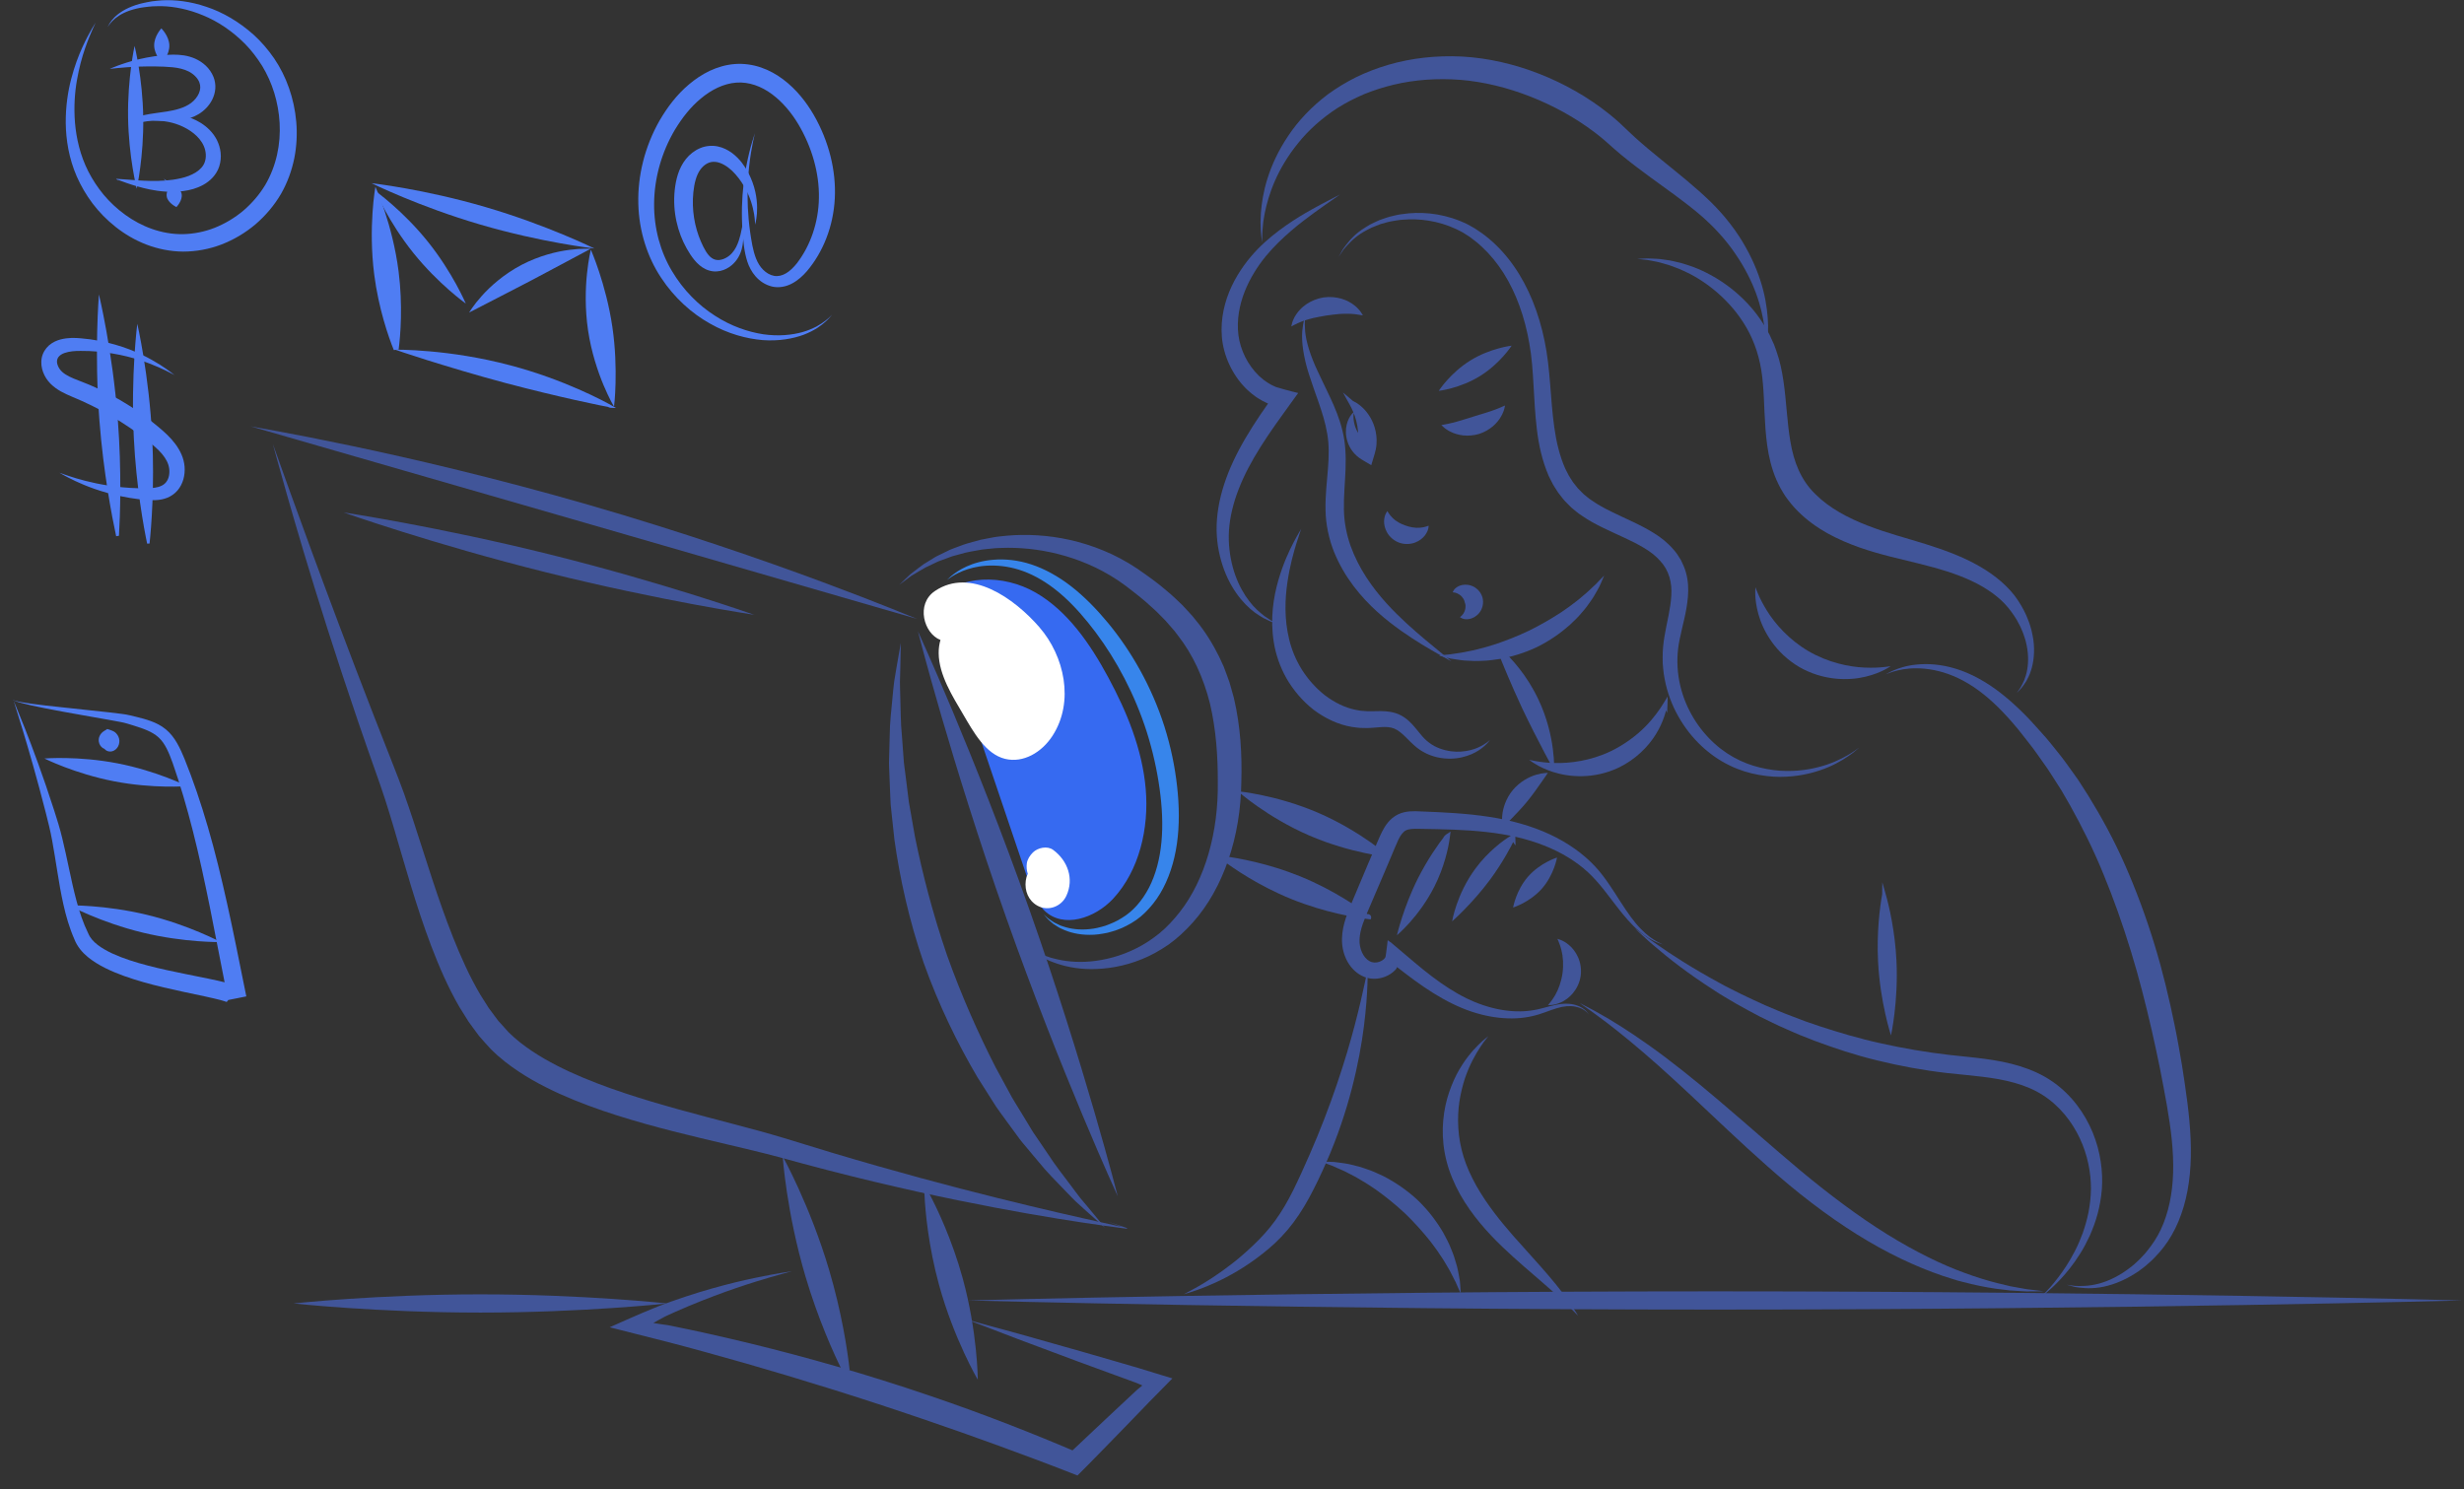 <svg width="182" height="110" viewBox="0 0 182 110" fill="none" xmlns="http://www.w3.org/2000/svg">
<rect x="0" y="0" width="182" height="110" fill="#333333" stroke="none"/>
<g clip-path="url(#clip0_490_3453)">
<path d="M18.487 31.492C18.487 31.492 19.196 31.619 20.474 31.851C21.752 32.085 23.598 32.444 25.873 32.92C30.422 33.872 36.678 35.332 43.492 37.3C50.304 39.27 56.375 41.372 60.727 42.99C62.903 43.801 64.656 44.48 65.86 44.965C67.064 45.451 67.731 45.72 67.731 45.72C67.731 45.72 56.697 42.526 43.113 38.593C29.524 34.673 18.487 31.489 18.487 31.489V31.492Z" fill="#415599"/>
<path d="M20.154 32.8C20.154 32.8 20.614 34.082 21.446 36.399C22.283 38.713 23.499 42.06 25.05 46.176C25.826 48.234 26.683 50.485 27.62 52.892C28.093 54.096 28.581 55.341 29.083 56.623C29.334 57.255 29.592 57.929 29.836 58.603C30.077 59.279 30.309 59.965 30.538 60.658C31.451 63.431 32.315 66.351 33.462 69.242C34.038 70.685 34.678 72.127 35.474 73.478C35.683 73.807 35.892 74.137 36.101 74.469C36.328 74.784 36.564 75.091 36.796 75.404C37.049 75.692 37.308 75.978 37.569 76.261C37.709 76.39 37.844 76.524 37.99 76.654C38.14 76.778 38.283 76.905 38.438 77.027C39.548 77.899 40.818 78.599 42.121 79.2C43.428 79.798 44.774 80.301 46.121 80.75C48.819 81.649 51.515 82.337 54.107 83.021C55.404 83.362 56.677 83.702 57.92 84.078C59.151 84.456 60.331 84.822 61.49 85.169C63.804 85.86 65.993 86.48 68.029 87.034C76.172 89.241 81.837 90.391 83.245 90.723L83.233 90.772C81.997 90.313 81.793 90.237 81.793 90.237C81.793 90.237 81.999 90.306 83.25 90.725L83.238 90.774C81.805 90.586 76.059 89.866 67.78 88.04C65.712 87.581 63.484 87.054 61.131 86.446C59.956 86.143 58.74 85.811 57.517 85.477C56.298 85.15 55.028 84.852 53.723 84.544C51.116 83.929 48.371 83.289 45.577 82.403C44.179 81.959 42.768 81.451 41.372 80.823C39.979 80.191 38.588 79.442 37.308 78.438C37.13 78.299 36.961 78.148 36.786 78.004C36.616 77.855 36.453 77.694 36.286 77.537C35.978 77.208 35.678 76.871 35.388 76.534C35.127 76.18 34.858 75.829 34.607 75.472C34.378 75.106 34.149 74.74 33.923 74.376C33.069 72.897 32.421 71.373 31.845 69.869C30.703 66.854 29.903 63.891 29.078 61.115C28.874 60.421 28.664 59.74 28.45 59.074C28.233 58.407 28.012 57.765 27.778 57.111C27.315 55.81 26.877 54.545 26.456 53.32C25.617 50.868 24.866 48.576 24.196 46.477C22.857 42.28 21.855 38.86 21.18 36.492C20.506 34.123 20.156 32.808 20.156 32.808L20.154 32.8Z" fill="#415599"/>
<path d="M67.8 46.633C67.8 46.633 71.96 55.68 76.037 67.206C80.114 78.731 82.561 88.374 82.561 88.374C82.561 88.374 78.4 79.327 74.324 67.802C70.247 56.274 67.8 46.633 67.8 46.633Z" fill="#415599"/>
<path d="M66.537 47.509C66.537 47.509 66.524 48.173 66.5 49.372C66.492 49.67 66.483 50.002 66.473 50.366C66.473 50.729 66.492 51.125 66.5 51.547C66.532 52.394 66.515 53.356 66.623 54.416C66.662 54.946 66.704 55.5 66.746 56.076C66.758 56.364 66.81 56.657 66.844 56.955C66.881 57.253 66.921 57.555 66.96 57.865C66.997 58.173 67.037 58.488 67.076 58.805C67.096 58.964 67.11 59.125 67.137 59.286C67.167 59.447 67.194 59.608 67.224 59.772C67.337 60.424 67.455 61.095 67.576 61.781C68.129 64.518 68.893 67.484 69.936 70.526C71.012 73.556 72.265 76.356 73.536 78.844C73.871 79.456 74.195 80.057 74.513 80.638C74.592 80.784 74.671 80.928 74.747 81.073C74.828 81.214 74.917 81.351 74.998 81.488C75.165 81.761 75.33 82.032 75.493 82.298C75.655 82.564 75.813 82.828 75.97 83.084C76.13 83.341 76.271 83.602 76.441 83.836C76.768 84.317 77.081 84.776 77.379 85.215C77.955 86.114 78.568 86.861 79.07 87.544C79.326 87.881 79.557 88.206 79.784 88.492C80.018 88.77 80.232 89.026 80.424 89.256C81.189 90.183 81.615 90.696 81.615 90.696C81.615 90.696 81.118 90.252 80.217 89.449C79.993 89.246 79.744 89.019 79.471 88.772C79.205 88.519 78.934 88.226 78.634 87.918C78.043 87.296 77.334 86.609 76.657 85.765C76.308 85.347 75.943 84.913 75.564 84.459C75.367 84.234 75.2 83.985 75.015 83.738C74.833 83.489 74.648 83.238 74.459 82.979C74.272 82.72 74.08 82.457 73.885 82.191C73.789 82.056 73.688 81.924 73.595 81.783C73.504 81.641 73.413 81.5 73.322 81.356C72.957 80.78 72.581 80.189 72.196 79.581C70.737 77.103 69.333 74.249 68.221 71.114C67.14 67.97 66.463 64.865 66.064 62.023C65.988 61.31 65.914 60.614 65.84 59.938C65.823 59.77 65.806 59.601 65.788 59.435C65.774 59.269 65.771 59.103 65.764 58.937C65.749 58.608 65.737 58.283 65.724 57.965C65.712 57.648 65.7 57.336 65.687 57.028C65.68 56.72 65.655 56.42 65.67 56.125C65.685 55.534 65.7 54.968 65.715 54.425C65.719 53.346 65.85 52.372 65.924 51.52C65.968 51.096 66 50.698 66.049 50.336C66.108 49.975 66.165 49.643 66.214 49.348C66.421 48.164 66.534 47.509 66.534 47.509H66.537Z" fill="#415599"/>
<path d="M57.812 85.428C57.812 85.428 59.829 89.048 61.244 93.823C62.16 96.921 62.601 99.744 62.758 101.221L62.264 101.367C62.113 100.373 62.076 99.861 62.076 99.861C62.076 99.861 62.33 100.308 62.758 101.218L62.264 101.365C61.591 100.037 60.422 97.427 59.504 94.331C58.088 89.554 57.812 85.428 57.812 85.428Z" fill="#415599"/>
<path d="M68.445 89.031C68.445 89.031 68.376 88.755 68.28 88.209L68.095 87.159L68.632 88.165C69.196 89.222 70.323 91.575 71.109 94.439C72.209 98.445 72.224 101.929 72.224 101.929C72.224 101.929 70.456 98.918 69.358 94.912C68.573 92.049 68.339 89.454 68.287 88.26L68.639 88.216C68.524 88.758 68.445 89.031 68.445 89.031Z" fill="#415599"/>
<path d="M58.453 93.928C58.453 93.928 58.214 93.992 57.763 94.114C57.313 94.238 56.648 94.424 55.801 94.69C54.954 94.954 53.925 95.298 52.751 95.74C52.163 95.959 51.54 96.208 50.882 96.482C50.555 96.619 50.218 96.763 49.876 96.916C49.703 96.992 49.531 97.068 49.356 97.151C49.25 97.2 49.226 97.212 49.176 97.236L49.046 97.302C48.876 97.39 48.718 97.473 48.578 97.554C48.512 97.593 48.445 97.632 48.376 97.671L48.283 97.727C48.283 97.727 48.266 97.737 48.263 97.739L48.305 97.746L48.386 97.759C48.578 97.788 48.773 97.817 48.972 97.847C49.056 97.859 49.142 97.871 49.228 97.883L49.344 97.9L49.371 97.905L49.447 97.92L49.62 97.954C51.459 98.323 53.416 98.764 55.466 99.26C59.565 100.261 64.038 101.526 68.647 103.1C70.636 103.774 72.571 104.482 74.42 105.197C75.346 105.554 76.249 105.915 77.13 106.274C77.571 106.452 78.004 106.633 78.433 106.814C78.647 106.904 78.859 106.994 79.07 107.082L79.147 107.114L79.154 107.119L79.169 107.128L79.206 107.15L79.262 107.109C79.398 106.98 79.533 106.853 79.668 106.726C79.947 106.464 80.22 106.206 80.491 105.949C81.035 105.437 81.569 104.936 82.091 104.445C82.613 103.957 83.122 103.481 83.62 103.017C83.743 102.903 83.866 102.788 83.986 102.675L84.107 102.575C84.198 102.5 84.289 102.424 84.378 102.351C84.294 102.314 84.213 102.28 84.129 102.243L83.991 102.185L83.92 102.155L83.75 102.092C83.245 101.909 82.755 101.731 82.275 101.555C81.32 101.203 80.414 100.871 79.567 100.561C77.876 99.929 76.409 99.382 75.208 98.933C72.81 98.015 71.461 97.497 71.461 97.497C71.461 97.497 72.854 97.878 75.333 98.557C76.569 98.906 78.076 99.333 79.814 99.824C80.683 100.075 81.608 100.342 82.586 100.625C83.076 100.769 83.578 100.915 84.092 101.064C84.907 101.313 85.742 101.57 86.596 101.831C86.229 102.204 85.857 102.583 85.481 102.966C85.286 103.164 85.089 103.364 84.892 103.564C84.777 103.686 84.659 103.808 84.54 103.93C84.07 104.419 83.585 104.919 83.088 105.432C82.591 105.944 82.079 106.469 81.557 107.004C81.296 107.27 81.032 107.541 80.766 107.812C80.629 107.951 80.493 108.09 80.355 108.232C80.099 108.488 79.843 108.745 79.587 109.003C79.006 108.779 78.418 108.549 77.822 108.317C77.394 108.151 76.958 107.985 76.515 107.822C75.633 107.49 74.728 107.153 73.804 106.818C71.958 106.145 70.035 105.463 68.063 104.795C63.497 103.235 59.1 101.875 55.077 100.72C53.064 100.149 51.146 99.614 49.341 99.145C47.972 98.799 46.653 98.464 45.383 98.142L45.154 98.083L45.041 98.054C45.055 98.039 45.114 98.02 45.149 98.003C45.309 97.932 45.466 97.861 45.624 97.79C45.932 97.654 46.237 97.519 46.54 97.385C47.128 97.124 47.704 96.882 48.256 96.655C48.394 96.599 48.531 96.545 48.667 96.489C48.787 96.443 48.908 96.396 49.029 96.35C49.211 96.282 49.393 96.216 49.573 96.152C49.932 96.023 50.282 95.903 50.626 95.791C51.311 95.564 51.961 95.366 52.574 95.193C53.797 94.846 54.861 94.595 55.735 94.412C56.609 94.226 57.291 94.109 57.753 94.031C58.216 93.957 58.46 93.921 58.46 93.921L58.453 93.928Z" fill="#415599"/>
<path d="M25.38 37.858C25.38 37.858 32.335 38.896 40.708 40.983C49.08 43.071 55.705 45.417 55.705 45.417C55.705 45.417 48.75 44.379 40.378 42.292C32.005 40.205 25.38 37.858 25.38 37.858Z" fill="#415599"/>
<path d="M66.416 43.208C66.416 43.208 66.569 43.061 66.859 42.785C66.933 42.717 67.014 42.639 67.105 42.553C67.15 42.509 67.199 42.465 67.248 42.419C67.302 42.377 67.359 42.334 67.416 42.29C67.652 42.114 67.915 41.894 68.233 41.674C68.398 41.572 68.57 41.467 68.752 41.355C68.937 41.245 69.124 41.115 69.338 41.02C69.55 40.915 69.772 40.808 70.003 40.696C70.062 40.669 70.119 40.639 70.178 40.61C70.239 40.586 70.301 40.564 70.362 40.539C70.488 40.493 70.614 40.444 70.744 40.395C71.256 40.18 71.835 40.039 72.445 39.873C72.755 39.814 73.075 39.753 73.403 39.69C73.733 39.631 74.075 39.611 74.424 39.57C75.828 39.453 77.391 39.524 79.023 39.887C80.65 40.254 82.354 40.913 83.942 41.97C84.702 42.492 85.48 43.037 86.221 43.684C86.603 43.991 86.953 44.348 87.322 44.692C87.497 44.873 87.666 45.063 87.841 45.251C87.927 45.346 88.016 45.439 88.1 45.537L88.341 45.839C89.006 46.635 89.567 47.546 90.045 48.505C90.158 48.749 90.271 48.993 90.384 49.238C90.478 49.489 90.574 49.743 90.667 49.997C90.714 50.124 90.763 50.251 90.805 50.38L90.918 50.771C90.992 51.032 91.071 51.293 91.138 51.557C91.637 53.676 91.746 55.778 91.689 57.77C91.667 59.772 91.34 61.747 90.731 63.517C90.123 65.289 89.237 66.891 88.107 68.148C87.543 68.775 86.95 69.332 86.303 69.789C85.653 70.233 84.995 70.602 84.328 70.865C83.004 71.405 81.711 71.593 80.594 71.593C79.471 71.588 78.521 71.366 77.797 71.088C77.612 71.029 77.448 70.946 77.292 70.873C77.14 70.794 76.99 70.738 76.862 70.658C76.61 70.499 76.389 70.382 76.229 70.255C75.911 70.008 75.744 69.879 75.744 69.879C75.744 69.879 75.926 69.986 76.271 70.192C76.441 70.296 76.674 70.384 76.935 70.509C77.066 70.572 77.219 70.611 77.376 70.668C77.534 70.721 77.699 70.782 77.883 70.819C78.605 71.009 79.525 71.122 80.572 71.024C81.615 70.924 82.792 70.638 83.952 70.047C84.535 69.759 85.101 69.381 85.645 68.944C86.182 68.502 86.687 67.96 87.15 67.367C88.082 66.178 88.794 64.698 89.269 63.063C89.744 61.417 89.978 59.635 89.951 57.741C89.958 55.844 89.82 53.886 89.373 51.979C88.9 50.082 88.11 48.344 86.972 46.901L86.765 46.628L86.541 46.369C86.391 46.196 86.241 46.025 86.091 45.854C85.766 45.534 85.466 45.197 85.121 44.902C84.466 44.284 83.752 43.74 83.053 43.21C81.684 42.202 80.18 41.513 78.706 41.079C77.231 40.644 75.783 40.468 74.461 40.468C74.131 40.481 73.806 40.473 73.491 40.5C73.176 40.532 72.871 40.564 72.573 40.593C71.985 40.698 71.421 40.779 70.916 40.937C70.788 40.971 70.663 41.005 70.54 41.04C70.478 41.057 70.416 41.074 70.355 41.089C70.296 41.111 70.237 41.133 70.18 41.152C69.949 41.237 69.725 41.321 69.511 41.399C69.291 41.469 69.102 41.574 68.91 41.662C68.72 41.753 68.541 41.838 68.371 41.919C68.041 42.097 67.758 42.28 67.507 42.426C67.445 42.463 67.384 42.5 67.325 42.534C67.27 42.573 67.219 42.612 67.169 42.648C67.071 42.722 66.98 42.788 66.901 42.849C66.579 43.088 66.409 43.212 66.409 43.212L66.416 43.208Z" fill="#415599"/>
<path d="M69.957 42.836C69.957 42.836 69.984 42.809 70.04 42.758C70.097 42.709 70.173 42.626 70.289 42.534C70.515 42.348 70.872 42.087 71.392 41.85C71.909 41.616 72.591 41.408 73.408 41.35C74.223 41.286 75.178 41.367 76.17 41.696C77.16 42.021 78.172 42.578 79.129 43.322C80.087 44.067 80.99 44.99 81.847 46.025C83.556 48.097 85.062 50.707 86.008 53.669C86.475 55.148 86.785 56.639 86.945 58.095C87.108 59.542 87.125 60.98 86.931 62.333C86.739 63.685 86.325 64.96 85.685 66.022C85.363 66.554 84.988 67.02 84.57 67.428C84.154 67.843 83.681 68.15 83.213 68.39C82.748 68.641 82.266 68.787 81.813 68.907C81.352 69.002 80.914 69.068 80.498 69.061C79.671 69.066 78.972 68.88 78.457 68.636C78.393 68.607 78.329 68.578 78.268 68.548C78.209 68.517 78.154 68.48 78.1 68.446C77.994 68.377 77.893 68.319 77.805 68.255C77.64 68.111 77.492 68.004 77.391 67.894C77.197 67.674 77.093 67.56 77.093 67.56C77.093 67.56 77.209 67.66 77.431 67.853C77.541 67.945 77.701 68.033 77.874 68.153C77.967 68.202 78.071 68.248 78.179 68.302C78.233 68.326 78.287 68.358 78.349 68.38C78.41 68.399 78.472 68.421 78.538 68.443C79.05 68.619 79.718 68.719 80.476 68.639C80.855 68.609 81.251 68.509 81.66 68.385C82.061 68.236 82.482 68.067 82.874 67.809C83.681 67.328 84.361 66.551 84.87 65.577C85.37 64.603 85.673 63.448 85.788 62.206C85.907 60.958 85.843 59.63 85.651 58.256C85.461 56.884 85.148 55.482 84.708 54.081C83.814 51.283 82.47 48.781 80.941 46.73C80.173 45.705 79.373 44.787 78.531 44.035C77.692 43.285 76.808 42.707 75.929 42.333C75.055 41.958 74.186 41.799 73.42 41.782C72.652 41.76 71.987 41.884 71.468 42.053C70.946 42.221 70.57 42.431 70.323 42.585C70.2 42.661 70.112 42.731 70.05 42.773C69.989 42.817 69.957 42.839 69.957 42.839V42.836Z" fill="#3785EB"/>
<path d="M91.436 58.456C91.436 58.456 94.313 58.722 97.413 60.067C100.515 61.413 102.664 63.327 102.664 63.327C102.664 63.327 99.786 63.06 96.687 61.715C93.585 60.37 91.436 58.456 91.436 58.456Z" fill="#415599"/>
<path d="M90.771 63.827C90.771 63.827 90.582 63.727 90.242 63.512L89.681 63.16L90.419 63.255C91.421 63.385 93.654 63.773 96.035 64.74C98.553 65.765 100.493 67.139 101.202 67.689L101.054 67.743C101.076 67.75 101.089 67.703 101.069 67.667C101.049 67.63 101.02 67.601 100.99 67.589C100.931 67.564 100.889 67.591 100.892 67.589C100.892 67.594 100.904 67.542 100.998 67.525C101.042 67.52 101.103 67.528 101.167 67.569C101.197 67.591 101.231 67.618 101.256 67.667C101.281 67.711 101.293 67.784 101.266 67.852L101.239 67.921L101.118 67.906C100.225 67.806 97.869 67.43 95.353 66.405C92.972 65.436 91.109 64.156 90.306 63.548L90.481 63.292C90.685 63.636 90.781 63.827 90.781 63.827H90.771Z" fill="#415599"/>
<path d="M122.866 69.784C122.866 69.784 122.821 69.769 122.735 69.74C122.649 69.706 122.516 69.674 122.351 69.601C122.019 69.464 121.549 69.2 121.027 68.751C120.5 68.307 119.953 67.662 119.367 66.901C118.777 66.144 118.154 65.241 117.307 64.45C116.453 63.659 115.355 62.977 114.077 62.472C112.799 61.964 111.354 61.637 109.798 61.466C108.242 61.288 106.581 61.259 104.838 61.23C104.404 61.217 104.048 61.237 103.851 61.342C103.654 61.435 103.462 61.676 103.292 62.028C103.127 62.372 102.952 62.821 102.775 63.231C102.598 63.649 102.42 64.069 102.241 64.493C101.871 65.355 101.507 66.207 101.147 67.047C100.783 67.887 100.453 68.656 100.421 69.376C100.379 70.06 100.695 70.765 101.167 71.009C101.231 71.044 101.278 71.061 101.332 71.078C101.386 71.092 101.445 71.102 101.509 71.107C101.635 71.114 101.77 71.095 101.896 71.049C102.021 71.004 102.132 70.936 102.216 70.861C102.243 70.836 102.238 70.846 102.309 70.751C102.337 70.712 102.349 70.658 102.356 70.585L102.386 70.382L102.445 69.928L102.501 69.459L102.598 69.53L102.649 69.564L102.75 69.632L103.063 69.899C103.27 70.072 103.474 70.245 103.678 70.419C103.947 70.646 104.212 70.873 104.476 71.095C104.907 71.459 105.335 71.805 105.758 72.127C106.608 72.775 107.46 73.329 108.309 73.744C110.01 74.581 111.721 74.852 113.087 74.654C113.769 74.566 114.372 74.337 114.936 74.232C115.495 74.112 116.007 74.129 116.386 74.247C116.77 74.359 117.021 74.547 117.159 74.693C117.228 74.767 117.275 74.828 117.302 74.872C117.329 74.913 117.344 74.935 117.344 74.935C117.344 74.935 117.327 74.915 117.295 74.876C117.263 74.837 117.211 74.781 117.137 74.718C116.989 74.588 116.728 74.435 116.359 74.366C115.987 74.29 115.522 74.32 115 74.481C114.476 74.627 113.895 74.911 113.166 75.069C111.726 75.404 109.857 75.25 107.979 74.466C107.039 74.078 106.103 73.543 105.182 72.916C104.722 72.604 104.264 72.267 103.804 71.915C103.691 71.827 103.575 71.739 103.459 71.649L103.297 71.522L103.262 71.5L103.198 71.461L103.171 71.444C103.171 71.456 103.171 71.473 103.166 71.486C103.164 71.505 103.159 71.522 103.151 71.537C103.146 71.544 103.144 71.551 103.142 71.559C103.151 71.546 103.085 71.639 103.036 71.681C102.829 71.891 102.583 72.044 102.322 72.15C102.058 72.254 101.775 72.311 101.48 72.308C101.332 72.306 101.182 72.289 101.032 72.252C100.882 72.215 100.729 72.157 100.603 72.093C100.077 71.832 99.688 71.378 99.454 70.895C99.217 70.409 99.109 69.869 99.124 69.335C99.153 68.278 99.565 67.362 99.909 66.53C100.264 65.687 100.623 64.833 100.987 63.969C101.167 63.546 101.347 63.126 101.524 62.709C101.709 62.287 101.861 61.894 102.088 61.435C102.204 61.208 102.341 60.973 102.531 60.746C102.718 60.519 102.972 60.304 103.27 60.16C103.57 60.016 103.875 59.962 104.144 59.941C104.414 59.921 104.656 59.931 104.875 59.941C106.618 60.006 108.329 60.089 109.951 60.338C111.573 60.58 113.109 61.005 114.449 61.627C115.788 62.248 116.93 63.06 117.789 63.976C118.223 64.435 118.57 64.913 118.88 65.368C119.19 65.822 119.463 66.256 119.722 66.659C120.239 67.46 120.709 68.126 121.177 68.602C121.637 69.081 122.068 69.383 122.381 69.552C122.533 69.642 122.661 69.689 122.743 69.73C122.826 69.769 122.868 69.789 122.868 69.789L122.866 69.784Z" fill="#415599"/>
<path d="M106.711 62.479C106.711 62.479 106.647 62.445 106.591 62.308C106.566 62.24 106.549 62.145 106.569 62.025C106.591 61.91 106.652 61.759 106.817 61.649L107.145 61.432L107.083 61.903C106.985 62.647 106.677 64.054 105.953 65.487C105.392 66.602 104.695 67.513 104.144 68.133C103.59 68.753 103.184 69.093 103.184 69.093C103.184 69.093 103.299 68.577 103.553 67.799C103.806 67.017 104.19 65.972 104.737 64.884C105.444 63.487 106.249 62.34 106.719 61.749L106.985 62.005C106.916 62.005 106.842 62.052 106.793 62.11C106.746 62.169 106.716 62.237 106.706 62.293C106.694 62.352 106.699 62.398 106.704 62.43C106.711 62.462 106.714 62.479 106.714 62.479H106.711Z" fill="#415599"/>
<path d="M115.03 69.361C115.03 69.361 115.121 69.378 115.278 69.439C115.436 69.501 115.657 69.615 115.896 69.818C116.135 70.02 116.381 70.316 116.556 70.707C116.731 71.095 116.824 71.583 116.755 72.093C116.682 72.603 116.455 73.045 116.182 73.372C115.906 73.702 115.586 73.919 115.303 74.049C115.017 74.178 114.774 74.229 114.604 74.244C114.434 74.259 114.343 74.251 114.343 74.251C114.343 74.251 114.402 74.18 114.505 74.056C114.604 73.934 114.734 73.753 114.86 73.536C115.118 73.099 115.327 72.503 115.411 71.905C115.497 71.307 115.46 70.677 115.332 70.186C115.271 69.942 115.197 69.732 115.135 69.588C115.071 69.442 115.035 69.356 115.035 69.356L115.03 69.361Z" fill="#415599"/>
<path d="M111.938 62.462C111.938 62.462 111.802 62.279 111.583 61.895L111.891 61.966C111.591 62.596 110.955 63.77 110.074 64.969C109.404 65.875 108.705 66.639 108.171 67.188C107.637 67.738 107.26 68.062 107.26 68.062C107.26 68.062 107.337 67.574 107.59 66.837C107.841 66.102 108.279 65.116 108.976 64.173C109.897 62.918 111.022 62.088 111.62 61.725L111.916 61.546L111.928 61.795C111.95 62.235 111.935 62.462 111.935 62.462H111.938Z" fill="#415599"/>
<path d="M115.007 63.351C115.007 63.351 114.793 64.62 113.897 65.641C113.001 66.661 111.763 67.044 111.763 67.044C111.763 67.044 111.977 65.775 112.873 64.754C113.769 63.734 115.007 63.351 115.007 63.351Z" fill="#415599"/>
<path d="M120.731 68.57C120.731 68.57 120.877 68.675 121.152 68.878C121.29 68.978 121.46 69.105 121.66 69.251C121.859 69.4 122.09 69.571 122.359 69.749C123.412 70.496 124.985 71.517 127.007 72.613C127.506 72.899 128.053 73.153 128.612 73.441C129.173 73.719 129.771 73.983 130.382 74.266C131.007 74.52 131.64 74.815 132.317 75.059C132.652 75.186 132.991 75.321 133.338 75.448C133.688 75.567 134.04 75.689 134.399 75.811C135.84 76.28 137.361 76.739 138.969 77.086C140.574 77.442 142.253 77.733 143.983 77.933C145.714 78.126 147.499 78.238 149.2 78.765C150.044 79.029 150.864 79.39 151.583 79.888C152.302 80.381 152.91 80.982 153.407 81.631C154.404 82.933 154.958 84.41 155.167 85.813C155.273 86.516 155.298 87.205 155.251 87.862C155.197 88.516 155.081 89.133 154.929 89.707C154.771 90.283 154.569 90.811 154.355 91.299C154.126 91.78 153.897 92.227 153.643 92.62C153.149 93.413 152.637 94.033 152.191 94.509C151.974 94.751 151.758 94.946 151.58 95.122C151.393 95.288 151.238 95.432 151.105 95.542C150.839 95.757 150.702 95.869 150.702 95.869C150.702 95.869 150.827 95.742 151.066 95.498C151.184 95.376 151.322 95.217 151.489 95.034C151.647 94.841 151.839 94.629 152.028 94.37C152.417 93.862 152.858 93.21 153.267 92.407C153.476 92.009 153.661 91.565 153.84 91.091C154.005 90.613 154.158 90.1 154.266 89.553C154.37 89.007 154.436 88.428 154.446 87.825C154.446 87.224 154.387 86.602 154.252 85.975C153.988 84.72 153.419 83.428 152.506 82.337C152.051 81.793 151.512 81.299 150.894 80.904C150.281 80.508 149.574 80.215 148.823 80.001C147.312 79.566 145.613 79.468 143.831 79.273C142.041 79.068 140.31 78.746 138.666 78.341C137.016 77.945 135.465 77.422 134.008 76.881C133.646 76.739 133.289 76.597 132.937 76.458C132.588 76.314 132.248 76.158 131.911 76.011C131.234 75.726 130.601 75.391 129.98 75.096C129.372 74.771 128.782 74.466 128.23 74.144C127.684 73.814 127.147 73.519 126.662 73.192C124.695 71.932 123.21 70.765 122.228 69.915C121.977 69.71 121.763 69.517 121.581 69.347C121.396 69.178 121.241 69.037 121.115 68.919C120.864 68.688 120.734 68.568 120.734 68.568L120.731 68.57Z" fill="#415599"/>
<path d="M116.657 74.088C116.657 74.088 116.785 74.154 117.029 74.281C117.27 74.413 117.639 74.586 118.09 74.85C119.006 75.355 120.296 76.153 121.822 77.24C123.351 78.324 125.094 79.713 126.972 81.309C128.851 82.903 130.864 84.698 133.021 86.504C135.18 88.299 137.322 89.898 139.38 91.177C141.44 92.451 143.407 93.423 145.138 94.046C146 94.365 146.8 94.605 147.511 94.788C147.868 94.871 148.2 94.959 148.508 95.025C148.818 95.081 149.101 95.132 149.358 95.178C149.486 95.2 149.606 95.225 149.719 95.242C149.833 95.257 149.941 95.269 150.039 95.278C150.239 95.303 150.406 95.323 150.544 95.34C150.817 95.374 150.96 95.391 150.96 95.391C150.96 95.391 150.815 95.391 150.542 95.398C150.404 95.398 150.234 95.401 150.032 95.403C149.931 95.403 149.823 95.403 149.705 95.406C149.589 95.406 149.466 95.393 149.333 95.386C149.069 95.371 148.779 95.352 148.459 95.332C148.141 95.3 147.797 95.252 147.423 95.205C146.682 95.098 145.84 94.934 144.926 94.688C144.811 94.658 144.695 94.627 144.579 94.597C144.463 94.561 144.348 94.524 144.23 94.488C143.993 94.412 143.752 94.336 143.506 94.258C143.018 94.09 142.514 93.902 141.997 93.694C140.968 93.267 139.889 92.761 138.796 92.154C136.605 90.945 134.35 89.366 132.147 87.535C129.953 85.699 127.989 83.834 126.204 82.152C124.422 80.467 122.809 78.968 121.401 77.764C119.998 76.561 118.816 75.631 117.974 75.023C117.561 74.708 117.221 74.488 116.999 74.327C116.775 74.168 116.657 74.085 116.657 74.085V74.088Z" fill="#415599"/>
<path d="M139.03 66.7C139.03 66.7 139.018 66.488 139.022 66.068L139.035 65.179L139.293 66.087C139.535 66.934 139.97 68.787 140.079 70.951C140.231 73.992 139.675 76.492 139.675 76.492C139.675 76.492 138.872 74.061 138.72 71.019C138.611 68.856 138.862 66.969 139.018 66.102L139.291 66.124C139.126 66.51 139.027 66.7 139.027 66.7H139.03Z" fill="#415599"/>
<path d="M123.137 52.675C123.137 52.675 123.046 52.443 122.893 51.972L123.161 51.998C123.08 52.509 122.868 53.341 122.307 54.247C121.753 55.148 120.82 56.105 119.552 56.713C118.659 57.135 117.723 57.325 116.884 57.34C116.042 57.362 115.296 57.216 114.705 57.03C114.114 56.837 113.671 56.608 113.383 56.427C113.235 56.344 113.132 56.261 113.058 56.212C112.987 56.161 112.95 56.134 112.95 56.134C112.95 56.134 112.996 56.144 113.083 56.161C113.171 56.176 113.294 56.21 113.459 56.232C113.784 56.293 114.254 56.351 114.823 56.368C115.961 56.4 117.499 56.203 118.964 55.502C120.003 55.001 120.884 54.335 121.541 53.666C122.199 52.997 122.639 52.34 122.9 51.911L123.179 51.454L123.169 51.938C123.159 52.431 123.137 52.68 123.137 52.68V52.675Z" fill="#415599"/>
<path d="M139.276 49.823C139.276 49.823 139.323 49.797 139.414 49.748C139.505 49.694 139.643 49.621 139.833 49.54C140.209 49.377 140.793 49.167 141.586 49.093C142.373 49.015 143.37 49.067 144.463 49.404C145.559 49.736 146.723 50.365 147.843 51.249C148.405 51.689 148.956 52.191 149.503 52.736C150.052 53.278 150.564 53.886 151.123 54.499C151.396 54.809 151.647 55.145 151.918 55.475C152.186 55.807 152.459 56.146 152.71 56.508C152.967 56.867 153.227 57.23 153.491 57.599C153.735 57.98 153.983 58.366 154.234 58.756C155.209 60.336 156.152 62.05 156.96 63.898C157.774 65.743 158.501 67.701 159.126 69.737C159.754 71.773 160.229 73.797 160.63 75.755C160.834 76.734 160.997 77.703 161.162 78.648C161.307 79.598 161.455 80.523 161.568 81.439C161.8 83.267 161.915 85.056 161.75 86.734C161.59 88.413 161.147 89.959 160.418 91.231C160.059 91.865 159.626 92.41 159.173 92.874C158.954 93.113 158.71 93.316 158.481 93.518C158.363 93.616 158.24 93.701 158.124 93.792C158.008 93.882 157.89 93.967 157.767 94.041C156.809 94.666 155.864 94.995 155.076 95.11C154.284 95.23 153.668 95.137 153.264 95.076C152.868 94.971 152.659 94.915 152.659 94.915C152.659 94.915 152.871 94.944 153.274 94.998C153.678 95.01 154.281 95.029 155.017 94.832C155.751 94.641 156.598 94.238 157.427 93.577C157.533 93.499 157.634 93.408 157.735 93.316C157.836 93.223 157.942 93.132 158.04 93.032C158.232 92.827 158.439 92.622 158.619 92.385C158.993 91.924 159.343 91.399 159.616 90.808C160.165 89.636 160.47 88.196 160.514 86.648C160.564 85.093 160.362 83.418 160.054 81.653C159.904 80.77 159.717 79.859 159.542 78.931C159.348 78.006 159.158 77.061 158.934 76.107C158.493 74.198 158.001 72.23 157.39 70.25C156.782 68.27 156.108 66.366 155.364 64.567C154.628 62.762 153.786 61.083 152.917 59.52C152.693 59.132 152.474 58.749 152.255 58.373C152.021 58.004 151.79 57.643 151.561 57.286C151.339 56.923 151.096 56.583 150.857 56.249C150.615 55.914 150.391 55.575 150.15 55.26C149.653 54.64 149.197 54.01 148.71 53.456C148.228 52.897 147.745 52.384 147.253 51.928C146.273 51.015 145.251 50.339 144.269 49.936C143.287 49.526 142.356 49.379 141.598 49.372C140.837 49.36 140.249 49.496 139.86 49.611C139.665 49.67 139.52 49.723 139.424 49.765C139.326 49.804 139.276 49.823 139.276 49.823Z" fill="#415599"/>
<path d="M114.328 57.099C114.328 57.099 114.281 57.174 114.197 57.294C114.114 57.416 113.993 57.587 113.853 57.789C113.567 58.192 113.215 58.712 112.789 59.227C112.366 59.743 111.923 60.187 111.581 60.546C111.408 60.724 111.263 60.873 111.16 60.978C111.056 61.085 110.992 61.144 110.992 61.144C110.992 61.144 110.975 61.061 110.958 60.91C110.94 60.758 110.933 60.541 110.958 60.272C111.002 59.743 111.216 59.003 111.738 58.371C112.26 57.741 112.947 57.387 113.464 57.235C113.722 57.16 113.939 57.123 114.094 57.111C114.247 57.096 114.33 57.096 114.33 57.096L114.328 57.099Z" fill="#415599"/>
<path d="M109.927 76.556C109.927 76.556 109.872 76.624 109.771 76.756C109.72 76.822 109.658 76.902 109.584 76.998C109.513 77.093 109.437 77.212 109.35 77.339C109.006 77.854 108.558 78.633 108.208 79.656C108.041 80.169 107.896 80.74 107.8 81.358C107.706 81.975 107.674 82.642 107.716 83.333C107.758 84.024 107.883 84.737 108.102 85.449C108.321 86.165 108.646 86.878 109.038 87.583C109.833 88.992 110.835 90.225 111.793 91.321C112.758 92.417 113.671 93.396 114.402 94.258C115.136 95.115 115.685 95.852 116.039 96.374C116.214 96.638 116.347 96.843 116.433 96.985C116.519 97.126 116.564 97.202 116.564 97.202C116.564 97.202 116.502 97.138 116.386 97.021C116.273 96.902 116.098 96.731 115.877 96.511C115.426 96.074 114.764 95.461 113.917 94.731C113.075 93.996 112.049 93.144 110.961 92.104C109.88 91.059 108.738 89.807 107.851 88.24C107.416 87.456 107.066 86.636 106.852 85.801C106.635 84.968 106.549 84.133 106.569 83.35C106.591 82.566 106.707 81.829 106.891 81.165C107.078 80.501 107.322 79.908 107.583 79.39C108.122 78.36 108.735 77.647 109.188 77.2C109.304 77.09 109.402 76.99 109.493 76.91C109.587 76.832 109.666 76.766 109.732 76.712C109.86 76.607 109.929 76.551 109.929 76.551L109.927 76.556Z" fill="#415599"/>
<path d="M101.03 71.566C101.03 71.566 101.03 71.974 101.005 72.713C100.978 73.451 100.909 74.52 100.742 75.836C100.409 78.46 99.624 82.093 97.982 85.831C97.571 86.766 97.152 87.649 96.684 88.511C96.217 89.366 95.688 90.169 95.097 90.867C94.508 91.565 93.856 92.156 93.231 92.639C92.605 93.132 91.99 93.545 91.409 93.892C90.249 94.583 89.245 95.003 88.541 95.257C88.191 95.386 87.913 95.471 87.726 95.528C87.539 95.584 87.44 95.611 87.44 95.611C87.44 95.611 87.531 95.564 87.704 95.474C87.876 95.383 88.132 95.249 88.452 95.066C89.092 94.702 89.998 94.138 91.022 93.338C91.534 92.937 92.074 92.476 92.618 91.948C93.169 91.421 93.703 90.843 94.191 90.169C94.681 89.497 95.119 88.741 95.528 87.918C95.934 87.098 96.335 86.202 96.731 85.298C98.322 81.675 99.41 78.243 100.072 75.711C100.404 74.447 100.638 73.409 100.793 72.689C100.946 71.969 101.03 71.568 101.03 71.568V71.566Z" fill="#415599"/>
<path d="M111.229 48.661C111.229 48.661 111.029 48.51 110.66 48.178L110.929 47.99C111.246 48.28 111.714 48.744 112.209 49.374C112.704 50.001 113.223 50.797 113.649 51.71C114.282 53.053 114.577 54.376 114.7 55.338C114.764 55.819 114.786 56.215 114.794 56.488C114.801 56.761 114.796 56.913 114.796 56.913C114.796 56.913 114.717 56.781 114.587 56.544C114.459 56.305 114.274 55.961 114.05 55.541C113.607 54.696 113.016 53.553 112.413 52.282C111.608 50.546 110.958 48.974 110.655 48.178L110.924 47.99C111.14 48.434 111.229 48.666 111.229 48.666V48.661Z" fill="#415599"/>
<path d="M118.493 42.512C118.493 42.512 118.419 42.697 118.269 43.037C118.232 43.122 118.188 43.215 118.144 43.317C118.095 43.417 118.033 43.522 117.969 43.637C117.836 43.864 117.696 44.135 117.499 44.401C117.4 44.538 117.299 44.68 117.194 44.828C117.085 44.975 116.957 45.117 116.829 45.268C116.578 45.576 116.27 45.866 115.945 46.174C115.276 46.764 114.466 47.341 113.533 47.8C112.595 48.246 111.637 48.527 110.756 48.686C110.31 48.749 109.892 48.813 109.493 48.818C109.294 48.825 109.104 48.84 108.919 48.832C108.737 48.825 108.56 48.815 108.393 48.808C108.058 48.801 107.757 48.744 107.496 48.708C107.366 48.686 107.245 48.671 107.135 48.649C107.024 48.622 106.923 48.598 106.834 48.576C106.475 48.486 106.28 48.427 106.28 48.427C106.28 48.427 106.485 48.405 106.849 48.364C106.94 48.356 107.039 48.346 107.149 48.334C107.258 48.322 107.378 48.298 107.504 48.281C107.757 48.239 108.043 48.21 108.353 48.136C108.508 48.105 108.671 48.073 108.841 48.039C109.008 48.005 109.18 47.951 109.36 47.907C109.719 47.827 110.091 47.697 110.485 47.582C111.263 47.319 112.095 46.992 112.942 46.589C113.784 46.174 114.554 45.724 115.244 45.28C115.579 45.046 115.908 44.833 116.194 44.602C116.339 44.489 116.487 44.387 116.617 44.277C116.748 44.164 116.873 44.059 116.994 43.957C117.245 43.759 117.442 43.552 117.632 43.381C117.725 43.293 117.816 43.215 117.893 43.137C117.969 43.059 118.038 42.985 118.099 42.919C118.355 42.658 118.498 42.514 118.498 42.514L118.493 42.512Z" fill="#415599"/>
<path d="M96.411 23.315C96.411 23.315 96.403 23.418 96.394 23.616C96.394 23.713 96.371 23.833 96.379 23.975C96.386 24.116 96.394 24.28 96.401 24.463C96.467 25.198 96.758 26.213 97.319 27.405C97.593 28.003 97.922 28.652 98.257 29.372C98.59 30.093 98.934 30.891 99.156 31.806C99.39 32.727 99.424 33.733 99.385 34.709C99.348 35.691 99.247 36.665 99.266 37.622C99.279 38.571 99.459 39.46 99.751 40.309C100.054 41.152 100.458 41.935 100.918 42.643C101.837 44.062 102.944 45.177 103.917 46.073C104.894 46.965 105.741 47.646 106.32 48.124C106.898 48.6 107.221 48.866 107.221 48.866C107.221 48.866 106.854 48.671 106.199 48.297C105.547 47.924 104.599 47.38 103.489 46.598C102.386 45.812 101.096 44.775 99.978 43.295C99.422 42.56 98.917 41.713 98.533 40.764C98.159 39.816 97.92 38.737 97.908 37.651C97.888 36.572 98.016 35.571 98.087 34.638C98.161 33.703 98.178 32.844 98.033 32.038C97.9 31.228 97.647 30.449 97.395 29.719C97.142 28.987 96.886 28.296 96.684 27.649C96.266 26.357 96.128 25.229 96.189 24.47C96.214 24.282 96.236 24.114 96.253 23.97C96.27 23.826 96.315 23.709 96.335 23.611C96.384 23.42 96.411 23.32 96.411 23.32V23.315Z" fill="#415599"/>
<path d="M102.477 37.758C102.477 37.758 102.514 37.824 102.58 37.924C102.644 38.024 102.75 38.156 102.878 38.278C103.137 38.535 103.511 38.723 103.811 38.823C104.109 38.933 104.518 39.02 104.88 38.986C105.059 38.972 105.222 38.938 105.337 38.901C105.453 38.864 105.524 38.835 105.524 38.835C105.524 38.835 105.525 38.908 105.5 39.038C105.473 39.167 105.401 39.355 105.249 39.555C105.096 39.753 104.855 39.956 104.525 40.08C104.198 40.205 103.774 40.239 103.356 40.092C102.94 39.943 102.634 39.648 102.46 39.348C102.282 39.045 102.226 38.735 102.233 38.486C102.243 38.234 102.307 38.046 102.368 37.929C102.43 37.81 102.479 37.756 102.479 37.756L102.477 37.758Z" fill="#415599"/>
<path d="M107.302 43.757C107.302 43.757 107.319 43.693 107.388 43.591C107.457 43.488 107.595 43.356 107.822 43.268C108.046 43.183 108.353 43.154 108.678 43.268C108.998 43.376 109.358 43.664 109.496 44.12C109.626 44.579 109.478 45.014 109.267 45.273C109.053 45.541 108.777 45.68 108.543 45.727C108.304 45.773 108.117 45.736 108.001 45.685C107.888 45.636 107.839 45.59 107.839 45.59C107.839 45.59 107.898 45.548 107.972 45.475C108.046 45.404 108.127 45.287 108.179 45.156C108.233 45.026 108.255 44.872 108.248 44.745C108.245 44.614 108.198 44.535 108.189 44.494C108.174 44.455 108.169 44.362 108.102 44.25C108.038 44.14 107.937 44.023 107.822 43.942C107.708 43.859 107.576 43.803 107.475 43.781C107.374 43.759 107.302 43.754 107.302 43.754V43.757Z" fill="#415599"/>
<path d="M100.404 30.054C100.404 30.054 100.175 30.032 99.742 29.934L99.954 29.629C100.269 29.783 100.727 30.1 101.096 30.649C101.468 31.191 101.743 31.973 101.672 32.83C101.655 33.083 101.598 33.328 101.537 33.533L101.285 34.367L100.581 33.948C100.015 33.608 99.675 33.091 99.53 32.62C99.375 32.143 99.392 31.699 99.474 31.362C99.557 31.023 99.695 30.784 99.808 30.642C99.86 30.569 99.914 30.52 99.946 30.486C99.978 30.454 99.995 30.437 99.995 30.437C99.995 30.437 99.995 30.461 99.988 30.508C99.988 30.554 99.973 30.618 99.973 30.703C99.966 30.869 99.983 31.108 100.055 31.372C100.183 31.897 100.618 32.546 101.207 32.793L100.254 33.205C100.276 33.061 100.306 32.898 100.315 32.724C100.365 32.146 100.303 31.577 100.175 31.086C100.052 30.593 99.855 30.186 99.7 29.907L99.193 28.994L99.912 29.602C100.249 29.888 100.407 30.056 100.407 30.056L100.404 30.054Z" fill="#415599"/>
<path d="M111.167 29.959C111.167 29.959 111.155 30.039 111.118 30.183C111.101 30.256 111.074 30.344 111.032 30.442C110.99 30.54 110.946 30.654 110.874 30.767C110.744 31.003 110.54 31.257 110.269 31.494C109.993 31.724 109.646 31.931 109.247 32.058C108.848 32.178 108.442 32.202 108.085 32.168C107.726 32.126 107.413 32.029 107.169 31.909C107.046 31.855 106.943 31.787 106.854 31.729C106.766 31.672 106.692 31.614 106.635 31.562C106.522 31.465 106.465 31.404 106.465 31.404C106.465 31.404 106.549 31.387 106.692 31.36C106.761 31.348 106.847 31.333 106.943 31.311C107.039 31.289 107.142 31.272 107.258 31.24C107.485 31.189 107.738 31.111 108.004 31.033C108.267 30.95 108.548 30.862 108.843 30.771C109.139 30.681 109.42 30.596 109.685 30.515C109.949 30.43 110.202 30.352 110.419 30.266C110.532 30.23 110.628 30.183 110.719 30.149C110.813 30.115 110.889 30.078 110.953 30.049C111.086 29.993 111.165 29.959 111.165 29.959H111.167Z" fill="#415599"/>
<path d="M106.271 28.874C106.271 28.874 107.115 27.556 108.602 26.633C110.089 25.71 111.655 25.537 111.655 25.537C111.655 25.537 110.81 26.855 109.323 27.778C107.836 28.701 106.271 28.874 106.271 28.874Z" fill="#415599"/>
<path d="M100.67 23.301C100.67 23.301 100.576 23.286 100.419 23.26C100.342 23.242 100.249 23.228 100.141 23.218C100.032 23.208 99.919 23.186 99.786 23.186C99.658 23.179 99.523 23.172 99.377 23.179C99.237 23.174 99.084 23.191 98.932 23.196C98.622 23.223 98.299 23.262 97.962 23.311C97.625 23.367 97.305 23.428 97.002 23.494C96.856 23.535 96.704 23.565 96.571 23.611C96.431 23.648 96.305 23.697 96.184 23.741C96.059 23.78 95.958 23.836 95.857 23.877C95.756 23.919 95.672 23.963 95.603 23.999C95.461 24.073 95.377 24.116 95.377 24.116C95.377 24.116 95.392 24.029 95.439 23.867C95.461 23.787 95.493 23.687 95.544 23.582C95.596 23.474 95.653 23.345 95.744 23.225C95.83 23.098 95.931 22.962 96.061 22.837C96.184 22.701 96.34 22.586 96.507 22.464C96.849 22.237 97.278 22.051 97.75 21.975C98.225 21.905 98.688 21.953 99.085 22.066C99.281 22.132 99.464 22.195 99.624 22.288C99.786 22.369 99.926 22.466 100.045 22.561C100.168 22.649 100.261 22.754 100.345 22.842C100.429 22.925 100.488 23.011 100.534 23.081C100.628 23.221 100.667 23.299 100.667 23.299L100.67 23.301Z" fill="#415599"/>
<path d="M98.858 19.014C98.858 19.014 98.974 18.804 99.193 18.406C99.463 18.045 99.855 17.468 100.589 16.968C100.768 16.841 100.973 16.729 101.182 16.597C101.399 16.482 101.635 16.38 101.881 16.265C102.137 16.182 102.398 16.072 102.684 16.001C102.969 15.935 103.265 15.85 103.58 15.818C104.828 15.63 106.327 15.713 107.836 16.321C108.021 16.404 108.213 16.477 108.4 16.573C108.582 16.675 108.767 16.778 108.951 16.883C109.306 17.114 109.66 17.359 109.995 17.647C110.67 18.213 111.29 18.897 111.829 19.673C112.912 21.226 113.666 23.125 114.087 25.178C114.525 27.251 114.503 29.421 114.803 31.55C114.948 32.614 115.192 33.662 115.615 34.621C115.67 34.741 115.734 34.853 115.793 34.968C115.852 35.085 115.911 35.2 115.985 35.305L116.194 35.632L116.435 35.935L116.556 36.086L116.694 36.223L116.967 36.499C117.171 36.662 117.363 36.838 117.595 36.984C118.035 37.294 118.528 37.558 119.037 37.807C119.545 38.059 120.071 38.293 120.601 38.547C121.127 38.796 121.662 39.069 122.179 39.394C122.696 39.711 123.193 40.109 123.609 40.595C123.828 40.83 123.993 41.11 124.163 41.381C124.296 41.674 124.444 41.96 124.522 42.27C124.702 42.883 124.722 43.508 124.677 44.084C124.581 45.243 124.256 46.259 124.069 47.218C123.668 49.093 124.003 50.968 124.788 52.499C125.566 54.037 126.758 55.226 128.05 55.944C128.695 56.307 129.372 56.554 130.027 56.71C130.684 56.864 131.324 56.952 131.927 56.954C133.134 56.976 134.17 56.747 134.98 56.474C135.793 56.193 136.376 55.858 136.762 55.619C136.954 55.497 137.09 55.389 137.188 55.324C137.284 55.255 137.334 55.221 137.334 55.221C137.334 55.221 137.287 55.26 137.198 55.336C137.107 55.409 136.979 55.526 136.797 55.665C136.43 55.934 135.866 56.322 135.059 56.669C134.254 57.008 133.2 57.321 131.937 57.379C131.307 57.418 130.625 57.369 129.916 57.245C129.207 57.12 128.464 56.898 127.737 56.539C126.283 55.834 124.906 54.594 123.971 52.929C123.501 52.099 123.144 51.164 122.957 50.158C122.912 49.906 122.866 49.652 122.848 49.391C122.836 49.262 122.826 49.132 122.814 49.001C122.814 48.869 122.809 48.737 122.809 48.605C122.804 48.075 122.856 47.531 122.944 47.013C123.119 45.973 123.397 44.972 123.449 44.001C123.513 43.036 123.277 42.131 122.627 41.435C122.314 41.083 121.925 40.771 121.472 40.502C121.027 40.229 120.539 39.982 120.025 39.745C119.513 39.506 118.981 39.272 118.439 39.006C117.9 38.745 117.351 38.454 116.824 38.085C116.556 37.915 116.307 37.697 116.059 37.49L115.714 37.143L115.544 36.967L115.391 36.777C115.291 36.65 115.19 36.525 115.094 36.396L114.835 35.993C114.744 35.861 114.673 35.72 114.604 35.581C114.535 35.439 114.458 35.302 114.394 35.161C113.9 34.018 113.653 32.842 113.518 31.711C113.245 29.448 113.316 27.312 112.964 25.381C112.629 23.438 111.992 21.646 111.059 20.174C110.593 19.439 110.054 18.787 109.463 18.238C109.17 17.959 108.855 17.718 108.543 17.488C108.38 17.386 108.22 17.283 108.063 17.183C107.9 17.088 107.728 17.012 107.565 16.927C106.224 16.299 104.823 16.126 103.634 16.231C103.333 16.243 103.05 16.304 102.775 16.348C102.499 16.397 102.245 16.485 101.994 16.548C101.755 16.643 101.522 16.724 101.305 16.819C101.098 16.929 100.894 17.024 100.712 17.134C99.968 17.566 99.542 18.093 99.244 18.43C98.993 18.809 98.86 19.006 98.86 19.006L98.858 19.014Z" fill="#415599"/>
<path d="M120.909 19.124C120.909 19.124 121.081 19.116 121.408 19.102C121.573 19.095 121.778 19.082 122.017 19.102C122.255 19.119 122.538 19.114 122.849 19.17C123.004 19.192 123.169 19.217 123.343 19.241C123.516 19.27 123.693 19.319 123.883 19.361C124.07 19.402 124.267 19.448 124.464 19.519C124.663 19.585 124.872 19.646 125.084 19.727C125.928 20.047 126.854 20.535 127.77 21.233C128.681 21.934 129.589 22.852 130.31 24.028C130.397 24.177 130.48 24.329 130.569 24.483L130.699 24.714L130.81 24.956C130.884 25.12 130.958 25.283 131.034 25.449C131.106 25.618 131.157 25.794 131.221 25.967C131.472 26.668 131.623 27.407 131.733 28.154C131.955 29.646 131.994 31.179 132.248 32.644C132.496 34.111 133.013 35.464 134.084 36.499C135.131 37.551 136.522 38.273 137.937 38.823C139.35 39.377 140.825 39.751 142.243 40.197C143.658 40.639 145.02 41.147 146.206 41.831C146.8 42.17 147.346 42.556 147.829 42.975C148.311 43.4 148.742 43.869 149.06 44.362C149.382 44.853 149.643 45.344 149.82 45.837C149.921 46.076 149.98 46.325 150.052 46.559C150.108 46.799 150.155 47.031 150.19 47.255C150.313 48.163 150.209 48.962 150.007 49.562C149.916 49.867 149.776 50.114 149.665 50.329C149.532 50.531 149.417 50.7 149.313 50.827C149.089 51.064 148.971 51.191 148.971 51.191C148.971 51.191 149.067 51.051 149.249 50.783C149.328 50.644 149.417 50.465 149.515 50.255C149.589 50.036 149.687 49.787 149.732 49.491C149.842 48.908 149.837 48.171 149.626 47.365C149.569 47.165 149.503 46.96 149.426 46.752C149.338 46.547 149.261 46.332 149.143 46.127C148.939 45.705 148.656 45.295 148.331 44.894C148.006 44.489 147.607 44.138 147.157 43.808C146.696 43.476 146.187 43.176 145.628 42.917C144.513 42.39 143.223 42.006 141.824 41.657C141.115 41.484 140.387 41.303 139.646 41.123C138.892 40.932 138.112 40.712 137.329 40.437C136.546 40.158 135.756 39.826 134.983 39.397C134.212 38.964 133.459 38.432 132.794 37.763C132.46 37.434 132.162 37.063 131.888 36.679C131.765 36.479 131.632 36.284 131.522 36.079C131.418 35.871 131.302 35.666 131.216 35.454C130.849 34.609 130.653 33.742 130.534 32.915C130.305 31.255 130.342 29.727 130.214 28.335C130.106 26.941 129.779 25.72 129.23 24.631C128.683 23.547 127.947 22.644 127.181 21.919C126.411 21.194 125.606 20.645 124.848 20.247C124.658 20.147 124.468 20.066 124.289 19.981C124.109 19.89 123.929 19.825 123.757 19.761C123.585 19.698 123.42 19.629 123.26 19.578C123.097 19.532 122.942 19.488 122.797 19.446C122.504 19.351 122.236 19.317 122.004 19.265C121.773 19.212 121.573 19.192 121.411 19.177C121.086 19.141 120.916 19.121 120.916 19.121L120.909 19.124Z" fill="#415599"/>
<path d="M93.218 17.896C93.218 17.896 93.196 17.703 93.154 17.337C93.127 17.151 93.125 16.924 93.115 16.651C93.095 16.377 93.122 16.065 93.135 15.709C93.191 15.003 93.319 14.134 93.629 13.16C93.937 12.188 94.425 11.114 95.153 10.035C95.872 8.951 96.862 7.884 98.107 6.949C98.735 6.492 99.424 6.075 100.166 5.704C100.911 5.34 101.712 5.033 102.553 4.786C104.237 4.293 106.091 4.083 107.999 4.178C109.912 4.283 111.859 4.732 113.725 5.465C115.594 6.202 117.31 7.186 118.794 8.37C118.981 8.514 119.161 8.67 119.341 8.824C119.52 8.975 119.693 9.136 119.862 9.298C120.023 9.449 120.183 9.6 120.34 9.752C120.495 9.896 120.653 10.04 120.805 10.184C121.433 10.75 122.078 11.282 122.721 11.805C124.003 12.845 125.261 13.848 126.349 14.905C127.447 15.984 128.316 17.132 128.944 18.265C129.579 19.392 129.998 20.491 130.246 21.477C130.498 22.466 130.581 23.34 130.598 24.048C130.594 24.404 130.598 24.717 130.566 24.988C130.542 25.259 130.53 25.488 130.49 25.672C130.429 26.035 130.394 26.228 130.394 26.228C130.394 26.228 130.399 26.035 130.411 25.667C130.424 25.483 130.406 25.256 130.399 24.988C130.399 24.719 130.352 24.414 130.315 24.07C130.214 23.386 130.037 22.559 129.697 21.646C129.36 20.733 128.86 19.739 128.171 18.738C127.489 17.732 126.593 16.734 125.512 15.816C124.409 14.886 123.132 13.992 121.78 13.006C121.103 12.51 120.411 11.988 119.722 11.417C119.552 11.273 119.378 11.126 119.208 10.977C119.043 10.831 118.875 10.684 118.71 10.535C118.553 10.396 118.395 10.257 118.228 10.125C118.063 9.991 117.898 9.857 117.723 9.73C116.349 8.695 114.767 7.816 113.058 7.142C111.345 6.468 109.594 6.041 107.881 5.899C106.165 5.767 104.488 5.889 102.947 6.256C102.179 6.441 101.441 6.676 100.749 6.961C100.06 7.257 99.412 7.591 98.814 7.965C97.635 8.724 96.643 9.625 95.887 10.569C95.121 11.509 94.562 12.471 94.171 13.36C93.78 14.251 93.558 15.069 93.418 15.745C93.364 16.087 93.299 16.39 93.285 16.656C93.26 16.922 93.231 17.149 93.236 17.332C93.226 17.701 93.223 17.893 93.223 17.893L93.218 17.896Z" fill="#415599"/>
<path d="M99.008 14.351C99.008 14.351 98.548 14.673 97.716 15.254C96.896 15.845 95.68 16.683 94.415 17.925C93.784 18.548 93.157 19.278 92.632 20.149C92.108 21.013 91.677 22.017 91.507 23.101C91.424 23.64 91.404 24.207 91.475 24.753C91.544 25.303 91.717 25.855 91.973 26.37C92.231 26.887 92.576 27.368 92.997 27.773C93.105 27.871 93.216 27.969 93.329 28.057C93.45 28.137 93.561 28.235 93.689 28.303L93.876 28.416C93.942 28.45 94.013 28.481 94.082 28.516L94.188 28.564C94.21 28.574 94.213 28.579 94.252 28.591L94.383 28.63L94.907 28.782C95.254 28.884 95.604 28.96 95.889 29.033C95.503 29.568 95.121 30.1 94.74 30.627C94.548 30.896 94.358 31.164 94.169 31.428C93.794 31.96 93.442 32.488 93.11 33.013C92.448 34.062 91.886 35.11 91.488 36.152C91.082 37.192 90.838 38.23 90.776 39.201C90.717 40.18 90.843 41.105 91.062 41.918C91.507 43.552 92.384 44.706 93.137 45.302C93.231 45.378 93.317 45.453 93.403 45.519C93.494 45.578 93.578 45.634 93.656 45.685C93.735 45.737 93.807 45.785 93.873 45.829C93.945 45.866 94.009 45.898 94.065 45.927C94.297 46.044 94.417 46.105 94.417 46.105C94.417 46.105 94.287 46.061 94.041 45.978C93.979 45.956 93.91 45.932 93.834 45.905C93.76 45.871 93.681 45.832 93.595 45.79C93.509 45.749 93.415 45.703 93.314 45.656C93.218 45.6 93.12 45.536 93.014 45.471C92.16 44.955 91.079 43.845 90.429 42.126C90.109 41.272 89.883 40.278 89.863 39.189C89.846 38.095 90.043 36.936 90.419 35.783C90.791 34.626 91.345 33.476 92.005 32.356C92.335 31.794 92.689 31.235 93.063 30.683C93.25 30.408 93.44 30.132 93.634 29.856L93.664 29.814L93.61 29.788L93.482 29.727C93.396 29.685 93.312 29.646 93.226 29.6L92.972 29.448C92.8 29.353 92.652 29.226 92.495 29.114C92.344 28.992 92.202 28.865 92.064 28.735C91.522 28.201 91.104 27.581 90.801 26.926C90.498 26.272 90.311 25.581 90.252 24.89C90.193 24.195 90.252 23.533 90.382 22.901C90.651 21.636 91.214 20.55 91.859 19.646C92.504 18.741 93.245 18.015 93.962 17.43C95.404 16.26 96.717 15.567 97.608 15.081C98.506 14.602 99.011 14.356 99.011 14.356L99.008 14.351Z" fill="#415599"/>
<path d="M96.106 39.086C96.106 39.086 96.074 39.179 96.015 39.357C95.951 39.533 95.867 39.797 95.761 40.131C95.554 40.805 95.274 41.789 95.094 43.014C94.914 44.233 94.85 45.715 95.224 47.24C95.407 48 95.712 48.747 96.155 49.462C96.603 50.168 97.179 50.827 97.868 51.369C98.565 51.891 99.333 52.279 100.123 52.438C100.32 52.47 100.517 52.519 100.714 52.521C100.813 52.528 100.911 52.536 101.01 52.543C101.111 52.543 101.212 52.543 101.317 52.543C101.741 52.538 102.216 52.504 102.723 52.594C102.977 52.641 103.238 52.721 103.472 52.846C103.705 52.968 103.905 53.119 104.075 53.275C104.414 53.59 104.653 53.913 104.882 54.188C104.995 54.328 105.106 54.457 105.219 54.572C105.338 54.677 105.441 54.789 105.569 54.872C105.81 55.06 106.081 55.192 106.352 55.297C106.896 55.497 107.447 55.56 107.925 55.524C108.405 55.49 108.816 55.38 109.134 55.243C109.451 55.106 109.685 54.957 109.833 54.848C109.981 54.733 110.057 54.672 110.057 54.672C110.057 54.672 109.993 54.748 109.87 54.892C109.742 55.031 109.537 55.226 109.23 55.429C108.924 55.631 108.506 55.827 107.984 55.946C107.465 56.068 106.834 56.095 106.152 55.944C105.815 55.863 105.461 55.743 105.123 55.543C104.949 55.456 104.791 55.328 104.626 55.209C104.469 55.082 104.326 54.945 104.188 54.811C103.912 54.54 103.656 54.267 103.388 54.064C103.115 53.856 102.868 53.751 102.543 53.72C102.216 53.685 101.825 53.73 101.367 53.766C101.253 53.776 101.133 53.781 101.01 53.786C100.884 53.783 100.759 53.781 100.633 53.778C100.379 53.783 100.128 53.737 99.872 53.705C98.853 53.541 97.873 53.07 97.024 52.431C96.187 51.774 95.52 50.971 95.025 50.116C94.54 49.259 94.23 48.339 94.09 47.46C93.802 45.695 94.067 44.111 94.422 42.87C94.784 41.623 95.229 40.683 95.559 40.048C95.727 39.733 95.86 39.492 95.958 39.331C96.054 39.169 96.103 39.084 96.103 39.084L96.106 39.086Z" fill="#415599"/>
<path d="M97.588 85.816C97.588 85.816 97.8 85.816 98.194 85.828C98.292 85.833 98.4 85.835 98.521 85.84C98.639 85.85 98.767 85.87 98.905 85.887C99.181 85.928 99.503 85.957 99.843 86.05C100.015 86.092 100.195 86.138 100.385 86.185C100.572 86.233 100.759 86.307 100.958 86.373C101.359 86.499 101.763 86.692 102.192 86.892C103.031 87.325 103.907 87.906 104.708 88.653C105.498 89.409 106.126 90.249 106.601 91.06C106.822 91.475 107.036 91.865 107.182 92.259C107.258 92.451 107.342 92.635 107.398 92.818C107.455 93.001 107.507 93.179 107.558 93.347C107.667 93.679 107.713 93.997 107.768 94.268C107.792 94.404 107.817 94.529 107.832 94.646C107.841 94.763 107.851 94.873 107.859 94.968C107.891 95.357 107.898 95.567 107.898 95.567C107.898 95.567 107.809 95.371 107.652 95.022C107.615 94.934 107.573 94.839 107.526 94.732C107.477 94.627 107.416 94.517 107.354 94.397C107.228 94.16 107.105 93.885 106.926 93.601C106.842 93.457 106.753 93.308 106.662 93.152C106.571 92.996 106.458 92.844 106.352 92.683C106.15 92.354 105.889 92.031 105.636 91.685C105.096 91.011 104.474 90.308 103.762 89.624C103.041 88.951 102.302 88.367 101.598 87.864C101.236 87.63 100.899 87.388 100.559 87.203C100.392 87.107 100.232 87.002 100.072 86.917C99.909 86.834 99.754 86.753 99.607 86.678C99.314 86.512 99.031 86.404 98.784 86.292C98.661 86.238 98.548 86.182 98.44 86.138C98.331 86.097 98.233 86.06 98.142 86.028C97.782 85.889 97.581 85.811 97.581 85.811L97.588 85.816Z" fill="#415599"/>
<path d="M49.28 96.294C49.28 96.294 43.1 96.968 35.481 96.968C27.862 96.968 21.683 96.294 21.683 96.294C21.683 96.294 27.862 95.62 35.481 95.62C43.1 95.62 49.28 96.294 49.28 96.294Z" fill="#415599"/>
<path d="M71.493 96.072C71.493 96.072 96.204 95.398 126.689 95.398C157.174 95.398 181.885 96.072 181.885 96.072C181.885 96.072 157.174 96.746 126.689 96.746C96.204 96.746 71.493 96.072 71.493 96.072Z" fill="#415599"/>
<path d="M129.663 43.393C129.663 43.393 129.68 43.437 129.714 43.52C129.751 43.603 129.791 43.727 129.862 43.879C129.992 44.187 130.204 44.619 130.509 45.109C131.113 46.091 132.159 47.275 133.589 48.11C135.019 48.942 136.573 49.274 137.73 49.318C138.308 49.345 138.793 49.318 139.128 49.282C139.298 49.269 139.426 49.242 139.517 49.235C139.608 49.223 139.655 49.218 139.655 49.218C139.655 49.218 139.613 49.242 139.537 49.289C139.458 49.333 139.345 49.408 139.19 49.484C138.882 49.645 138.414 49.843 137.796 49.992C137.181 50.141 136.41 50.219 135.556 50.131C134.704 50.046 133.769 49.777 132.897 49.274C132.031 48.764 131.339 48.085 130.849 47.387C130.357 46.689 130.052 45.986 129.884 45.378C129.714 44.77 129.66 44.27 129.653 43.925C129.643 43.754 129.653 43.62 129.655 43.53C129.66 43.44 129.66 43.393 129.66 43.393H129.663Z" fill="#415599"/>
<path d="M0.971 51.688C0.971 51.688 1.301 52.45 1.855 53.852C2.406 55.253 3.175 57.299 4.004 59.879C4.211 60.519 4.428 61.212 4.602 61.94C4.782 62.665 4.937 63.422 5.105 64.2C5.27 64.977 5.442 65.775 5.658 66.578C5.873 67.381 6.141 68.187 6.513 68.946L6.582 69.09L6.643 69.2C6.688 69.271 6.739 69.342 6.796 69.41C6.912 69.547 7.049 69.676 7.207 69.798C7.522 70.042 7.899 70.252 8.298 70.44C9.103 70.811 10.004 71.092 10.937 71.336C11.872 71.58 12.845 71.785 13.842 71.986C14.344 72.086 14.848 72.188 15.358 72.291C15.617 72.347 15.875 72.403 16.136 72.459L16.532 72.554L16.591 72.569C16.222 70.684 15.86 68.846 15.513 67.071C15.112 65.094 14.706 63.192 14.25 61.405C13.797 59.615 13.302 57.933 12.761 56.388C12.49 55.634 12.202 54.921 11.72 54.484C11.242 54.039 10.548 53.815 9.885 53.605C9.718 53.554 9.551 53.505 9.388 53.453C9.24 53.407 9.083 53.375 8.918 53.341C8.593 53.275 8.27 53.219 7.955 53.163C7.328 53.053 6.734 52.948 6.18 52.85C5.07 52.655 4.117 52.482 3.339 52.326C2.562 52.172 1.958 52.038 1.557 51.925C1.355 51.869 1.203 51.82 1.104 51.776C1.003 51.737 0.969 51.686 0.974 51.686C0.971 51.686 1.006 51.732 1.112 51.764C1.212 51.798 1.368 51.833 1.572 51.872C1.981 51.947 2.589 52.03 3.376 52.121C4.162 52.213 5.127 52.313 6.244 52.431C6.806 52.492 7.404 52.555 8.039 52.623C8.357 52.66 8.684 52.697 9.024 52.743C9.191 52.767 9.371 52.789 9.556 52.836C9.725 52.877 9.898 52.916 10.07 52.958C10.42 53.043 10.779 53.139 11.151 53.275C11.52 53.41 11.909 53.598 12.254 53.886C12.598 54.169 12.872 54.535 13.083 54.906C13.297 55.28 13.47 55.67 13.63 56.063C14.258 57.614 14.834 59.308 15.358 61.109C15.885 62.911 16.348 64.823 16.788 66.808C17.008 67.801 17.222 68.812 17.431 69.837C17.682 71.077 17.936 72.335 18.194 73.609C18.13 73.621 18.051 73.638 17.973 73.653C17.815 73.685 17.657 73.716 17.529 73.743C17.549 73.739 17.564 73.736 17.529 73.743C17.273 73.795 17.057 73.836 16.862 73.875L16.791 73.966L16.756 74.01C16.747 74.031 16.727 74.007 16.712 74.01L16.523 73.948C16.459 73.926 16.395 73.912 16.333 73.892L16.202 73.858L15.836 73.768C15.585 73.712 15.336 73.656 15.087 73.599C14.58 73.492 14.078 73.385 13.578 73.279C12.574 73.065 11.579 72.838 10.607 72.562C9.637 72.283 8.684 71.966 7.778 71.517C7.328 71.29 6.887 71.029 6.478 70.694C6.276 70.526 6.082 70.335 5.912 70.115C5.826 70.006 5.747 69.888 5.676 69.766C5.644 69.703 5.607 69.637 5.577 69.579L5.506 69.415C5.122 68.543 4.873 67.667 4.684 66.82C4.494 65.973 4.356 65.152 4.231 64.364C4.103 63.575 3.987 62.821 3.854 62.103C3.724 61.385 3.554 60.717 3.386 60.057C2.719 57.445 2.109 55.355 1.673 53.917C1.227 52.482 0.981 51.688 0.981 51.688H0.971Z" fill="#4F7DF3"/>
<path d="M13.82 58.077C13.82 58.077 11.331 58.282 8.421 57.718C5.511 57.154 3.283 56.034 3.283 56.034C3.283 56.034 5.772 55.829 8.682 56.393C11.592 56.957 13.82 58.077 13.82 58.077Z" fill="#4F7DF3"/>
<path d="M16.299 69.596C16.299 69.596 13.627 69.645 10.533 68.895C7.438 68.146 5.09 66.883 5.09 66.883C5.09 66.883 7.761 66.835 10.855 67.584C13.95 68.334 16.299 69.596 16.299 69.596Z" fill="#4F7DF3"/>
<path d="M8.025 55.299C8.025 55.299 7.99 55.326 7.911 55.341C7.833 55.355 7.705 55.341 7.577 55.25C7.449 55.16 7.326 54.999 7.296 54.77C7.284 54.655 7.291 54.52 7.355 54.379C7.417 54.237 7.535 54.093 7.7 53.996L7.924 53.856L8.251 53.966C8.357 54.001 8.475 54.069 8.564 54.157C8.736 54.328 8.808 54.528 8.817 54.716C8.827 54.904 8.771 55.099 8.65 55.255C8.529 55.414 8.345 55.504 8.199 55.517C8.052 55.531 7.936 55.492 7.852 55.443C7.68 55.338 7.628 55.187 7.628 55.094C7.628 55.048 7.638 55.014 7.646 54.992C7.655 54.97 7.66 54.96 7.66 54.96C7.66 54.96 7.714 54.972 7.781 54.948C7.813 54.935 7.847 54.913 7.875 54.884C7.889 54.867 7.899 54.85 7.909 54.831C7.916 54.816 7.924 54.777 7.921 54.789C7.921 54.791 7.921 54.821 7.931 54.845C7.943 54.874 7.956 54.877 7.939 54.867C7.921 54.855 7.872 54.85 7.862 54.852C7.85 54.855 7.889 54.848 7.914 54.818C7.926 54.806 7.929 54.799 7.931 54.796L8.163 54.87C8.163 54.87 8.17 54.884 8.199 54.899C8.227 54.916 8.266 54.931 8.286 54.931H8.303C8.283 54.931 8.266 54.935 8.246 54.94C8.209 54.95 8.172 54.97 8.14 54.994C8.076 55.043 8.035 55.123 8.027 55.184C8.02 55.248 8.027 55.294 8.027 55.294L8.025 55.299Z" fill="#4F7DF3"/>
<path d="M12.884 27.705C12.884 27.705 12.781 27.651 12.584 27.546C12.387 27.444 12.094 27.297 11.71 27.129C10.944 26.794 9.804 26.365 8.349 26.121C7.623 25.998 6.823 25.916 5.964 25.923C5.538 25.918 5.127 25.952 4.775 26.074C4.6 26.133 4.462 26.223 4.369 26.316C4.28 26.413 4.226 26.523 4.214 26.643C4.179 26.882 4.339 27.251 4.6 27.478C4.878 27.732 5.297 27.917 5.792 28.105C6.821 28.489 7.889 28.979 8.911 29.578C9.935 30.173 10.88 30.847 11.732 31.567C12.158 31.926 12.589 32.314 12.948 32.795C13.128 33.034 13.285 33.298 13.408 33.579C13.531 33.86 13.613 34.184 13.635 34.487C13.679 35.097 13.531 35.739 13.111 36.233C12.904 36.479 12.628 36.662 12.355 36.772C12.079 36.882 11.806 36.928 11.552 36.945C11.04 36.977 10.607 36.914 10.188 36.87C9.77 36.821 9.371 36.748 8.992 36.672C7.48 36.359 6.323 35.896 5.555 35.534C5.171 35.354 4.881 35.197 4.686 35.09C4.492 34.98 4.391 34.922 4.391 34.922C4.391 34.922 4.502 34.961 4.711 35.036C4.92 35.109 5.23 35.217 5.632 35.337C6.437 35.576 7.618 35.869 9.093 36.003C9.462 36.035 9.846 36.062 10.25 36.069C10.651 36.074 11.079 36.089 11.451 36.027C11.828 35.969 12.133 35.825 12.298 35.581C12.478 35.339 12.547 34.968 12.495 34.599C12.466 34.411 12.414 34.245 12.323 34.065C12.232 33.886 12.116 33.711 11.973 33.542C11.69 33.203 11.318 32.886 10.905 32.561C10.08 31.911 9.184 31.299 8.221 30.737C7.256 30.176 6.289 29.707 5.299 29.299C4.792 29.082 4.216 28.828 3.738 28.354C3.492 28.108 3.308 27.82 3.187 27.5C3.066 27.183 3.012 26.819 3.081 26.45C3.148 26.079 3.357 25.747 3.62 25.513C3.889 25.283 4.189 25.151 4.467 25.078C5.026 24.934 5.548 24.951 6.003 24.995C6.919 25.071 7.759 25.244 8.502 25.459C9.994 25.886 11.092 26.489 11.811 26.941C12.17 27.168 12.436 27.361 12.613 27.495C12.79 27.632 12.882 27.703 12.882 27.703L12.884 27.705Z" fill="#4F7DF3"/>
<path d="M7.308 21.755C7.308 21.755 8.307 25.862 8.701 30.988C8.997 34.831 8.871 38.156 8.787 39.579L8.578 39.614C8.527 39.138 8.499 38.871 8.499 38.871C8.499 38.871 8.603 39.118 8.785 39.56L8.576 39.594C8.275 38.198 7.643 34.931 7.345 31.088C6.951 25.962 7.308 21.753 7.308 21.753V21.755Z" fill="#4F7DF3"/>
<path d="M10.139 23.914C10.139 23.914 11.008 27.651 11.242 32.304C11.422 35.896 11.173 38.984 11.047 40.153L10.868 40.163C10.892 39.753 10.915 39.553 10.915 39.553C10.915 39.553 10.964 39.745 11.047 40.148L10.868 40.158C10.624 39.006 10.065 35.959 9.886 32.368C9.652 27.715 10.142 23.911 10.142 23.911L10.139 23.914Z" fill="#4F7DF3"/>
<path d="M7.966 1.971C7.966 1.971 7.988 1.93 8.027 1.849C8.069 1.769 8.14 1.651 8.249 1.51C8.468 1.229 8.874 0.863 9.504 0.577C9.819 0.438 10.181 0.304 10.592 0.221C10.797 0.182 11.011 0.126 11.237 0.096C11.464 0.074 11.7 0.04 11.944 0.025C12.926 -0.031 14.064 0.101 15.245 0.504C16.432 0.895 17.643 1.59 18.746 2.577C19.292 3.075 19.797 3.658 20.248 4.312C20.696 4.972 21.067 5.704 21.343 6.493C21.897 8.067 22.099 9.879 21.737 11.695C21.552 12.601 21.23 13.499 20.747 14.339C20.258 15.171 19.617 15.931 18.867 16.575C18.108 17.215 17.252 17.718 16.346 18.067C15.437 18.413 14.475 18.587 13.524 18.587C12.574 18.579 11.651 18.389 10.812 18.067C9.97 17.745 9.211 17.293 8.549 16.77C7.887 16.248 7.311 15.657 6.833 15.025C6.358 14.393 5.974 13.724 5.674 13.047C5.08 11.685 4.874 10.318 4.856 9.09C4.847 7.86 5.016 6.759 5.26 5.826C5.504 4.891 5.799 4.117 6.077 3.504C6.358 2.892 6.609 2.433 6.786 2.127C6.969 1.825 7.065 1.666 7.065 1.666C7.065 1.666 6.986 1.835 6.841 2.154C6.698 2.477 6.496 2.955 6.279 3.583C6.063 4.21 5.844 4.994 5.684 5.916C5.521 6.837 5.447 7.904 5.538 9.061C5.637 10.213 5.917 11.47 6.521 12.662C6.826 13.257 7.202 13.838 7.655 14.385C8.111 14.93 8.648 15.433 9.248 15.867C10.445 16.739 11.949 17.325 13.522 17.298C14.305 17.281 15.102 17.127 15.861 16.827C16.619 16.524 17.343 16.094 17.985 15.552C18.623 15.005 19.167 14.366 19.588 13.67C19.999 12.972 20.29 12.208 20.464 11.434C20.814 9.876 20.691 8.275 20.255 6.854C20.036 6.143 19.733 5.475 19.366 4.872C18.992 4.271 18.569 3.722 18.099 3.241C17.151 2.289 16.077 1.573 15.004 1.136C13.933 0.687 12.882 0.48 11.951 0.455C11.72 0.45 11.493 0.465 11.277 0.467C11.06 0.477 10.853 0.514 10.654 0.533C10.255 0.58 9.901 0.675 9.588 0.777C8.963 0.992 8.539 1.302 8.298 1.554C8.177 1.681 8.096 1.788 8.044 1.861C7.995 1.937 7.968 1.976 7.968 1.976L7.966 1.971Z" fill="#4F7DF3"/>
<path d="M8.101 5.091C8.101 5.091 8.3 4.998 8.67 4.859C9.042 4.72 9.586 4.535 10.282 4.371C10.629 4.291 11.016 4.215 11.434 4.154C11.853 4.095 12.296 4.042 12.796 4.037C13.291 4.037 13.849 4.085 14.413 4.332C14.967 4.581 15.501 5.016 15.772 5.689C15.878 5.963 15.925 6.263 15.903 6.554C15.88 6.842 15.797 7.113 15.681 7.349C15.442 7.826 15.083 8.18 14.681 8.426C14.275 8.673 13.862 8.795 13.473 8.863C13.084 8.931 12.722 8.946 12.39 8.941C11.725 8.931 11.181 8.87 10.735 8.863C10.292 8.851 9.952 8.878 9.741 8.905L9.758 8.819C9.861 8.914 9.989 8.897 10.048 8.878C10.112 8.856 10.135 8.831 10.135 8.834C10.135 8.834 10.122 8.863 10.058 8.902C10.002 8.936 9.866 9 9.694 8.895L9.623 8.851L9.711 8.809C9.908 8.717 10.243 8.587 10.698 8.492C11.151 8.392 11.722 8.331 12.335 8.236C12.941 8.138 13.618 7.979 14.12 7.603C14.364 7.418 14.576 7.164 14.694 6.891C14.812 6.615 14.827 6.344 14.726 6.085C14.603 5.763 14.295 5.465 13.95 5.287C13.598 5.103 13.172 5.013 12.749 4.969C12.323 4.925 11.885 4.915 11.484 4.908C11.08 4.903 10.703 4.908 10.356 4.918C9.664 4.94 9.101 4.989 8.709 5.025C8.318 5.067 8.099 5.089 8.099 5.089L8.101 5.091Z" fill="#4F7DF3"/>
<path d="M9.942 9.173C9.942 9.173 9.989 9.141 10.078 9.083C10.166 9.022 10.304 8.944 10.489 8.851C10.858 8.673 11.439 8.455 12.207 8.416C12.968 8.375 13.926 8.519 14.839 9.085C15.29 9.371 15.733 9.779 16.021 10.345C16.301 10.906 16.415 11.602 16.195 12.291C16.095 12.601 15.92 12.886 15.71 13.113C15.499 13.343 15.258 13.519 15.014 13.655C14.521 13.926 14.014 14.053 13.542 14.114C12.599 14.239 11.754 14.134 11.063 13.997C10.368 13.853 9.81 13.675 9.396 13.533C8.982 13.392 8.712 13.284 8.611 13.24L8.623 13.218C8.763 13.362 8.78 13.384 8.78 13.384C8.78 13.384 8.756 13.367 8.603 13.236L8.576 13.211H8.616C8.726 13.213 9.017 13.236 9.45 13.27C9.883 13.304 10.46 13.353 11.134 13.367C11.806 13.377 12.582 13.35 13.369 13.165C14.137 12.994 14.94 12.588 15.134 11.944C15.253 11.588 15.213 11.155 15.056 10.794C14.898 10.428 14.62 10.103 14.297 9.845C13.64 9.325 12.86 9.058 12.19 8.966C11.513 8.868 10.94 8.934 10.55 9.01C10.356 9.049 10.203 9.088 10.102 9.119C9.999 9.149 9.947 9.166 9.947 9.166L9.942 9.173Z" fill="#4F7DF3"/>
<path d="M9.94 3.392C9.94 3.392 10.536 5.746 10.58 8.658C10.625 11.57 10.1 13.941 10.1 13.941C10.1 13.941 9.504 11.588 9.46 8.675C9.416 5.763 9.94 3.392 9.94 3.392Z" fill="#4F7DF3"/>
<path d="M11.917 2.098C11.917 2.098 12.491 2.652 12.508 3.351C12.525 4.051 11.978 4.63 11.978 4.63C11.978 4.63 11.405 4.076 11.388 3.377C11.37 2.679 11.917 2.098 11.917 2.098Z" fill="#4F7DF3"/>
<path d="M12.732 13.882C12.732 13.882 12.656 13.829 12.557 13.721L12.085 13.204L12.902 13.689C13.091 13.802 13.357 14.026 13.416 14.327C13.507 14.805 13.032 15.296 13.032 15.296C13.032 15.296 12.409 15.01 12.318 14.532C12.262 14.231 12.429 13.926 12.562 13.753L12.907 13.721C12.811 13.829 12.734 13.882 12.734 13.882H12.732Z" fill="#4F7DF3"/>
<path d="M43.903 18.357C43.903 18.357 40.026 17.925 35.481 16.592C30.937 15.262 27.443 13.533 27.443 13.533C27.443 13.533 31.321 13.965 35.865 15.298C40.41 16.629 43.903 18.357 43.903 18.357Z" fill="#4F7DF3"/>
<path d="M27.729 13.802C27.729 13.802 28.992 16.538 29.442 20.054C29.762 22.566 29.58 24.797 29.445 25.818L29.088 25.85C29.167 25.381 29.226 25.142 29.226 25.142C29.226 25.142 29.312 25.371 29.445 25.828L29.088 25.859C28.699 24.905 27.963 22.791 27.64 20.279C27.192 16.763 27.727 13.799 27.727 13.799L27.729 13.802Z" fill="#4F7DF3"/>
<path d="M29.191 25.83C29.191 25.83 29.435 25.835 29.873 25.842C30.311 25.855 30.947 25.886 31.727 25.955C33.288 26.089 35.435 26.387 37.739 27.002C41.619 28.03 44.627 29.626 45.338 30.046L45.501 30.141L45.326 30.137C44.991 30.124 44.893 30.115 44.893 30.115C44.893 30.115 44.991 30.093 45.321 30.046L45.309 30.137C44.482 29.997 41.195 29.316 37.387 28.308C35.12 27.703 33.079 27.082 31.594 26.619C30.853 26.387 30.252 26.189 29.836 26.052C29.423 25.911 29.191 25.832 29.191 25.832V25.83Z" fill="#4F7DF3"/>
<path d="M43.639 18.44C43.639 18.44 43.922 19.075 44.26 20.103C44.597 21.131 44.996 22.549 45.23 24.139C45.466 25.728 45.493 27.197 45.468 28.279C45.444 29.36 45.355 30.049 45.355 30.049C45.355 30.049 44.998 29.451 44.577 28.445C44.156 27.439 43.676 26.018 43.435 24.4C43.196 22.781 43.245 21.282 43.359 20.198C43.472 19.114 43.642 18.44 43.642 18.44H43.639Z" fill="#4F7DF3"/>
<path d="M27.724 14.107C27.724 14.107 29.753 15.55 31.597 17.847C33.441 20.144 34.406 22.427 34.406 22.427C34.406 22.427 32.377 20.984 30.533 18.687C28.689 16.39 27.724 14.107 27.724 14.107Z" fill="#4F7DF3"/>
<path d="M43.63 18.374C43.63 18.374 43.499 18.45 43.265 18.574C43.031 18.699 42.694 18.877 42.285 19.097C41.463 19.529 40.368 20.127 39.157 20.762C37.948 21.397 36.833 21.958 36.008 22.39C35.594 22.603 35.257 22.778 35.021 22.9C34.784 23.023 34.649 23.086 34.649 23.086C34.649 23.086 34.728 22.962 34.88 22.742C35.033 22.522 35.269 22.214 35.587 21.86C36.22 21.15 37.221 20.254 38.519 19.57C39.819 18.892 41.128 18.574 42.076 18.457C42.551 18.396 42.94 18.374 43.209 18.374C43.477 18.372 43.627 18.377 43.627 18.377L43.63 18.374Z" fill="#4F7DF3"/>
<path d="M55.779 16.609C55.779 16.609 55.773 16.536 55.766 16.394C55.756 16.255 55.737 16.048 55.695 15.789C55.606 15.274 55.417 14.531 54.956 13.753C54.732 13.367 54.432 12.962 54.075 12.617C53.718 12.281 53.255 11.99 52.827 11.958C52.613 11.941 52.42 11.978 52.233 12.078C52.046 12.176 51.864 12.339 51.721 12.542C51.433 12.942 51.283 13.538 51.214 14.197C51.079 15.501 51.31 16.78 51.771 17.842C52.002 18.381 52.265 18.855 52.576 19.063C52.728 19.17 52.891 19.214 53.075 19.212C53.26 19.202 53.452 19.143 53.624 19.048C53.979 18.858 54.218 18.555 54.378 18.24C54.538 17.925 54.624 17.615 54.69 17.361C54.752 17.105 54.791 16.9 54.818 16.763C54.845 16.624 54.86 16.55 54.86 16.55C54.86 16.55 54.865 16.624 54.877 16.765C54.887 16.907 54.902 17.114 54.904 17.385C54.904 17.656 54.892 17.996 54.789 18.391C54.69 18.779 54.464 19.253 54.023 19.61C53.806 19.79 53.531 19.942 53.199 20.017C53.031 20.051 52.849 20.064 52.664 20.044C52.477 20.02 52.292 19.968 52.123 19.888C51.778 19.724 51.507 19.47 51.286 19.202C51.062 18.928 50.889 18.652 50.722 18.355C50.052 17.171 49.671 15.642 49.836 14.056C49.88 13.662 49.946 13.269 50.074 12.874C50.202 12.481 50.389 12.09 50.668 11.743C50.944 11.402 51.295 11.121 51.712 10.945C52.125 10.767 52.608 10.73 53.019 10.818C53.435 10.904 53.779 11.092 54.065 11.299C54.351 11.512 54.582 11.751 54.779 11.995C55.163 12.495 55.409 12.991 55.584 13.47C55.931 14.424 55.946 15.242 55.909 15.781C55.887 16.052 55.852 16.26 55.823 16.399C55.791 16.538 55.776 16.609 55.776 16.609H55.779Z" fill="#4F7DF3"/>
<path d="M55.757 9.842C55.757 9.842 55.702 10.064 55.616 10.486C55.528 10.909 55.417 11.536 55.328 12.347C55.245 13.157 55.185 14.156 55.237 15.306C55.264 15.882 55.316 16.495 55.407 17.139C55.505 17.779 55.599 18.479 55.845 19.102C55.971 19.414 56.138 19.7 56.367 19.927C56.596 20.157 56.884 20.327 57.177 20.379C57.468 20.43 57.773 20.362 58.063 20.188C58.354 20.015 58.627 19.749 58.868 19.441C59.85 18.164 60.461 16.443 60.488 14.624C60.52 12.808 59.983 10.882 58.962 9.168C58.457 8.326 57.807 7.54 57.022 6.959C56.242 6.375 55.313 6.031 54.378 6.104C53.44 6.175 52.534 6.637 51.773 7.274C51.003 7.906 50.38 8.717 49.863 9.564C48.846 11.275 48.329 13.201 48.315 15.035C48.297 16.873 48.785 18.604 49.629 20.017C50.469 21.436 51.603 22.556 52.802 23.32C53.996 24.097 55.254 24.522 56.382 24.695C57.514 24.856 58.521 24.749 59.299 24.526C59.688 24.414 60.02 24.268 60.301 24.126C60.574 23.975 60.798 23.828 60.968 23.694C61.052 23.626 61.126 23.565 61.19 23.513C61.249 23.457 61.298 23.408 61.337 23.369C61.419 23.291 61.458 23.252 61.458 23.252C61.458 23.252 61.421 23.296 61.347 23.379C61.31 23.421 61.266 23.474 61.212 23.535C61.153 23.594 61.084 23.66 61.005 23.735C60.845 23.884 60.633 24.053 60.365 24.231C60.092 24.4 59.762 24.578 59.368 24.727C58.58 25.02 57.541 25.212 56.335 25.125C55.136 25.024 53.772 24.663 52.445 23.906C51.114 23.164 49.821 22.024 48.827 20.511C47.825 19.004 47.194 17.085 47.148 15.042C47.096 13.004 47.613 10.845 48.721 8.9C49.284 7.938 49.976 7.003 50.892 6.234C51.347 5.85 51.855 5.501 52.423 5.233C52.992 4.967 53.622 4.781 54.279 4.73C54.937 4.681 55.601 4.776 56.209 4.984C56.818 5.191 57.367 5.504 57.852 5.868C58.822 6.602 59.55 7.528 60.114 8.502C61.222 10.435 61.766 12.598 61.662 14.656C61.557 16.714 60.801 18.616 59.607 20.027C59.297 20.384 58.942 20.711 58.499 20.945C58.063 21.182 57.509 21.287 57.01 21.165C56.005 20.909 55.441 20.069 55.2 19.324C54.954 18.56 54.915 17.854 54.853 17.188C54.801 16.519 54.791 15.889 54.804 15.298C54.833 14.119 54.969 13.116 55.119 12.303C55.274 11.492 55.439 10.875 55.565 10.46C55.688 10.045 55.761 9.83 55.761 9.83L55.757 9.842Z" fill="#4F7DF3"/>
<path d="M68.964 44.394C70.902 42.397 74.119 42.414 76.49 43.774C78.861 45.136 80.525 47.565 81.869 50.058C83.238 52.599 84.373 55.353 84.626 58.273C84.88 61.193 84.151 64.31 82.219 66.393C80.882 67.833 78.538 68.629 77.135 67.264C76.594 66.739 76.301 65.992 76.025 65.27" fill="#366AF1"/>
<path d="M76.79 46.354C74.902 44.179 71.675 41.899 69.06 43.659C67.618 44.631 68.245 46.813 69.466 47.277C69.38 47.575 69.331 47.9 69.334 48.249C69.346 49.865 70.382 51.476 71.135 52.763C71.901 54.066 72.79 55.707 74.24 56.061C75.587 56.388 76.95 55.583 77.743 54.357C79.38 51.828 78.605 48.449 76.788 46.357L76.79 46.354Z" fill="white"/>
<path d="M77.787 62.784C77.354 62.467 76.652 62.623 76.295 62.975C76.079 63.19 75.887 63.473 75.845 63.783C75.81 64.039 75.833 64.308 75.914 64.549C75.842 64.703 75.791 64.876 75.766 65.062C75.673 65.804 75.951 66.529 76.628 66.908C77.423 67.35 78.4 66.974 78.767 66.175C79.346 64.918 78.868 63.58 77.787 62.784Z" fill="white"/>
</g>
<defs>
<clipPath id="clip0_490_3453">
<rect width="181" height="109" fill="white" transform="translate(0.885 0.013)"/>
</clipPath>
</defs>
</svg>
